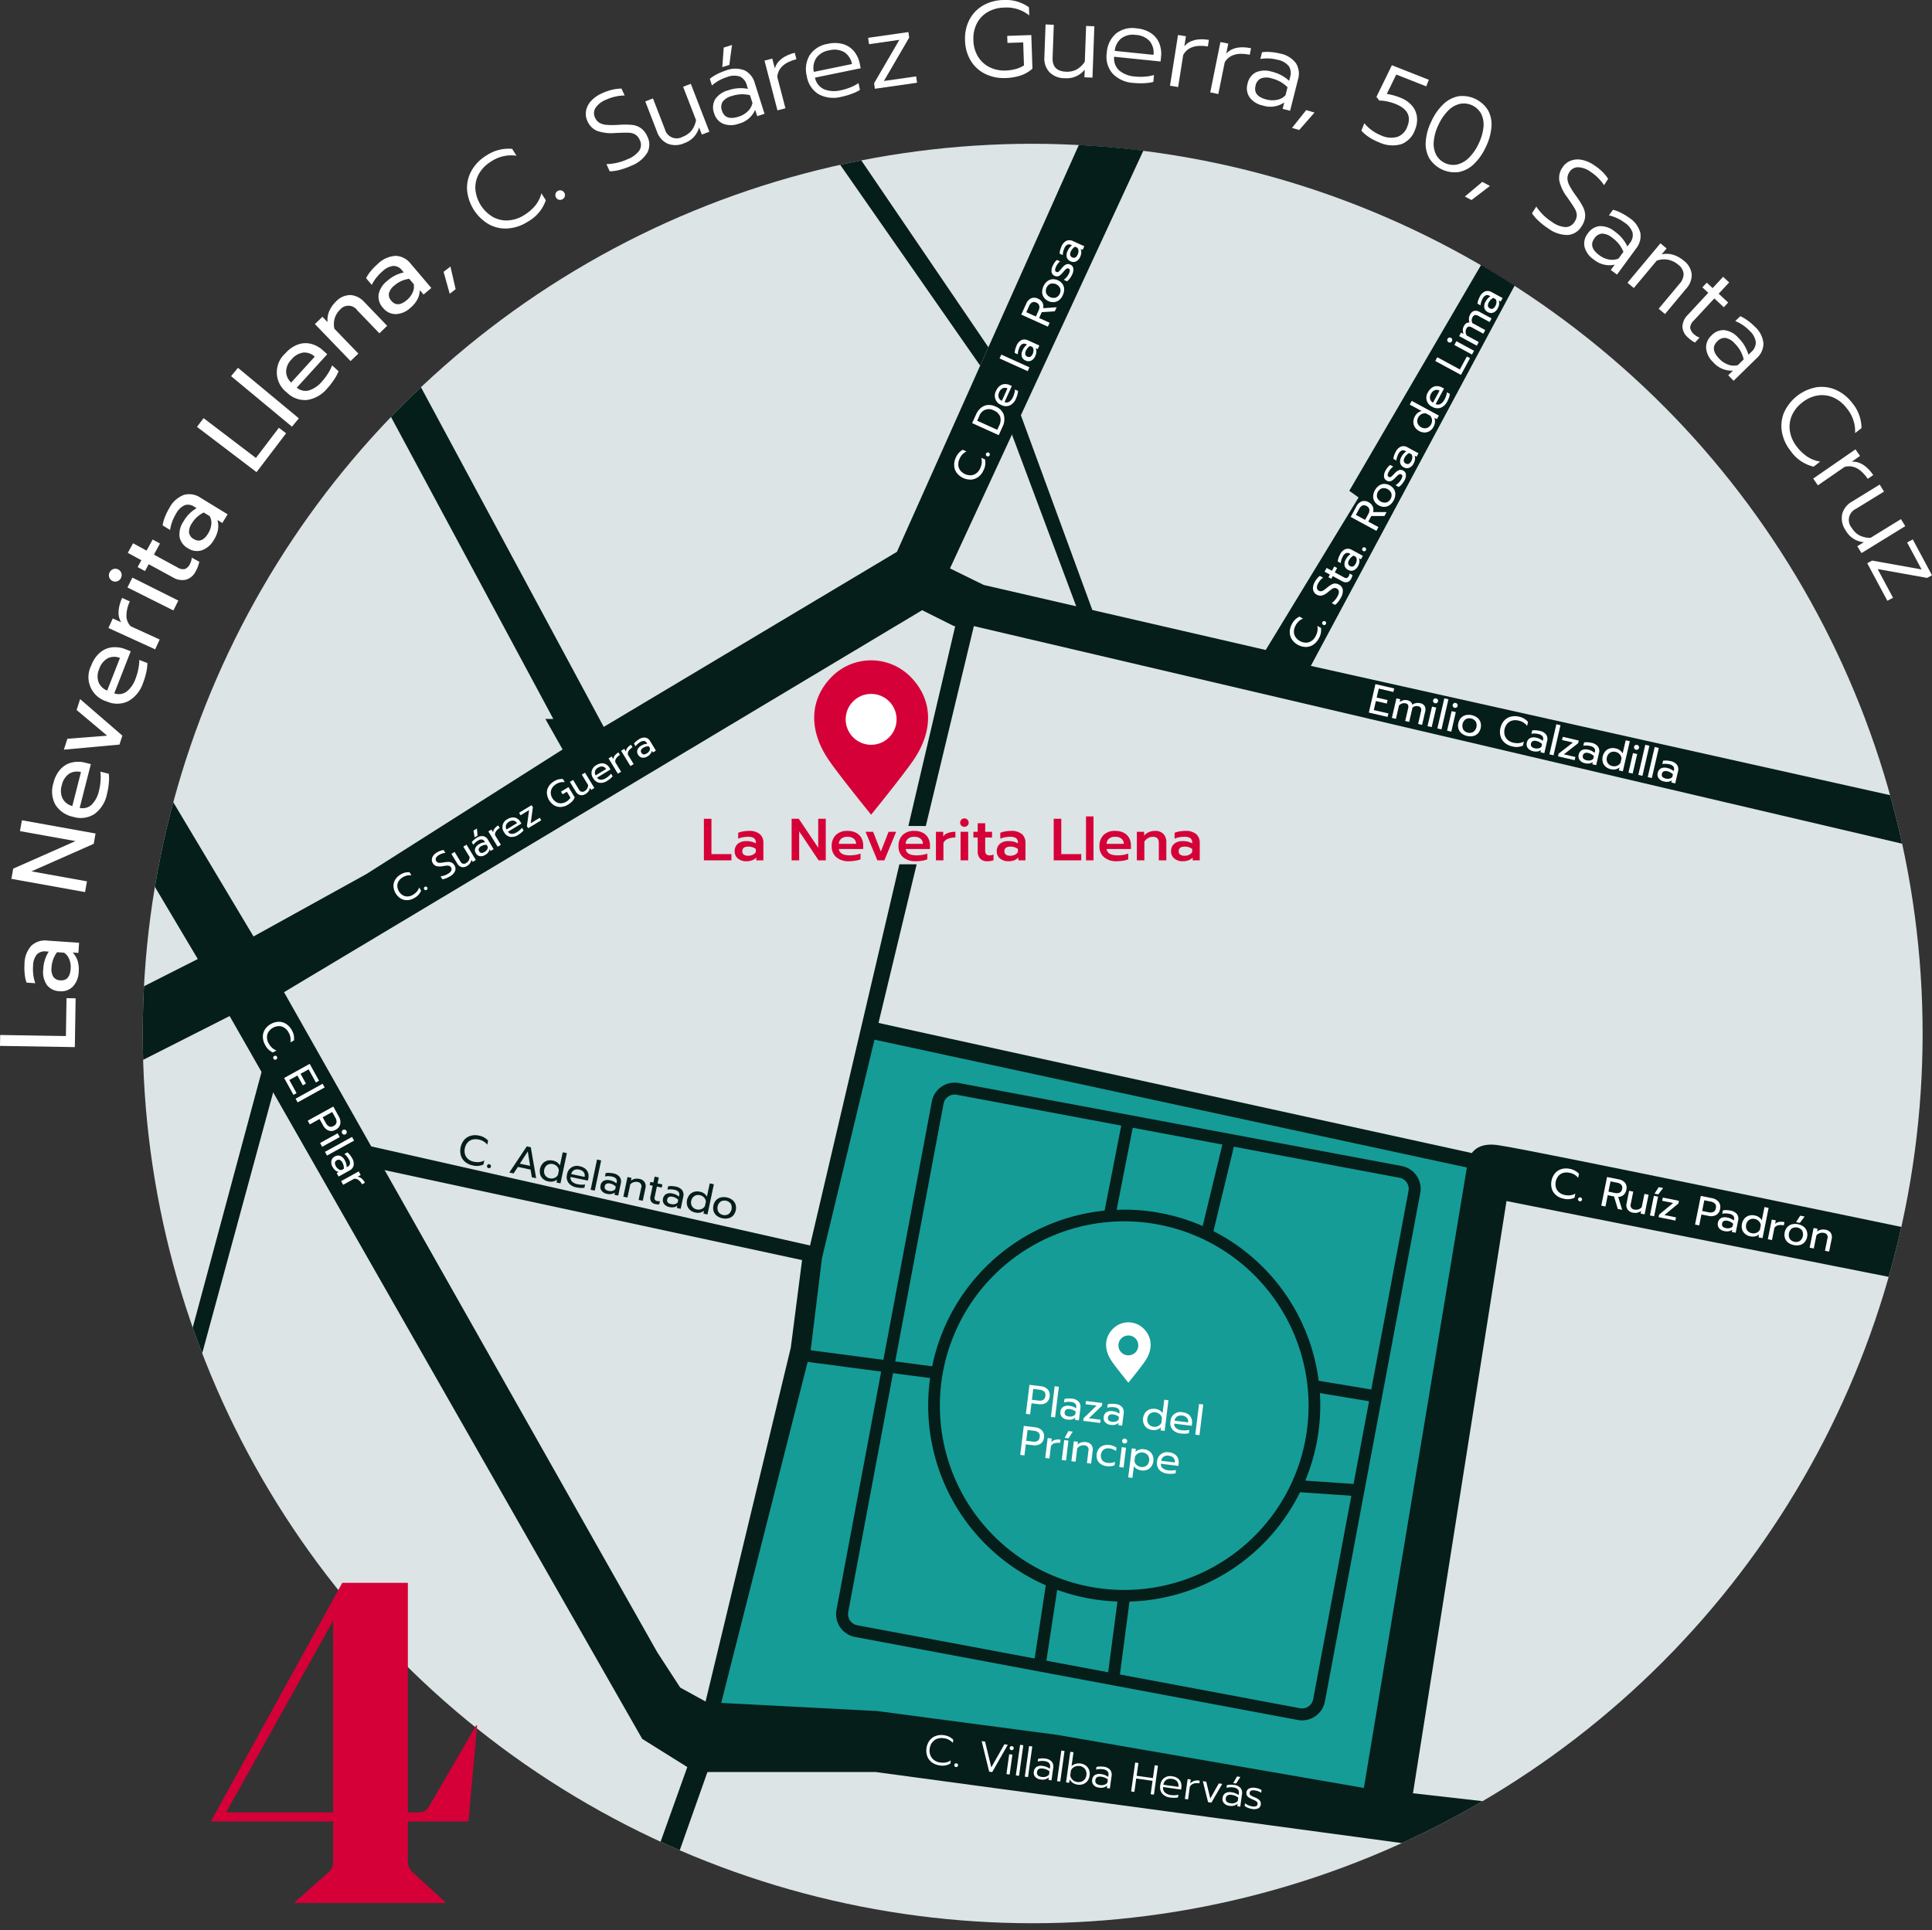 <svg xmlns="http://www.w3.org/2000/svg" xmlns:xlink="http://www.w3.org/1999/xlink" viewBox="0 0 324.785 324.578"><rect x="0" y="0" width="324.785" height="324.578" fill="#333333" stroke="none"/><defs><style>.cls-1{fill:none;}.cls-2{fill:#fff;}.cls-3{clip-path:url(#clip-path);}.cls-4{fill:#dce4e5;}.cls-5{fill:#159c97;}.cls-6{fill:#051e19;}.cls-7{fill:#d50037;}</style><clipPath id="clip-path"><circle class="cls-1" cx="173.601" cy="173.781" r="149.607"></circle></clipPath></defs><g id="Capa_2" data-name="Capa 2"><g id="Capa_1-2" data-name="Capa 1"><path class="cls-2" d="M0,175.865.03,174.03l11.05.179.103-6.371,1.53.025L12.58,176.07Z"></path><path class="cls-2" d="M12.258,165.877a2.696,2.696,0,0,1-2.228.794,2.776,2.776,0,0,1-2.156-1.06,3.844,3.844,0,0,1-.604-2.63,5.947,5.947,0,0,1,.926-2.968l-.449-.031a1.828,1.828,0,0,0-1.56.515,3.128,3.128,0,0,0-.628,1.915,7.674,7.674,0,0,0,.047,1.546,6.297,6.297,0,0,0,.33,1.367l-1.472-.101a5.742,5.742,0,0,1-.308-1.428,9.666,9.666,0,0,1-.038-1.681,4.592,4.592,0,0,1,1.161-3.105,3.368,3.368,0,0,1,2.684-.853l5.333.366-.117,1.706-.97-.067a3.644,3.644,0,0,1,.834,1.383,4.9,4.9,0,0,1,.186,1.88A3.754,3.754,0,0,1,12.258,165.877Zm-.614-4.58a2.315,2.315,0,0,0-.88-1.107l-1.167-.08a4.705,4.705,0,0,0-.933,2.552,2.49,2.49,0,0,0,.297,1.581,1.476,1.476,0,0,0,1.195.597q1.58.108,1.722-1.956A3.529,3.529,0,0,0,11.644,161.297Z"></path><path class="cls-2" d="M1.913,147.776l.309-1.719,10.47-4.628L3.356,139.75l.328-1.825,12.383,2.227-.312,1.736L5.285,146.516l9.336,1.679-.325,1.807Z"></path><path class="cls-2" d="M15.896,136.863a4.259,4.259,0,0,1-3.606.483,4.607,4.607,0,0,1-2.962-2.008,4.627,4.627,0,0,1-.348-3.664,5.256,5.256,0,0,1,1.176-2.319,3.774,3.774,0,0,1,1.906-1.14,4.781,4.781,0,0,1,2.338.048l.872.222-1.876,7.361a2.229,2.229,0,0,0,2.026-.552,4.733,4.733,0,0,0,1.218-2.337,9.399,9.399,0,0,0,.265-1.66,8.028,8.028,0,0,0-.024-1.547l1.413.36a7.218,7.218,0,0,1-.001,1.569,11.601,11.601,0,0,1-.311,1.843A5.484,5.484,0,0,1,15.896,136.863Zm-2.284-7.037a2.505,2.505,0,0,0-2.038.308,3.175,3.175,0,0,0-1.19,1.935A3.004,3.004,0,0,0,10.54,134.3a2.543,2.543,0,0,0,1.618,1.229Z"></path><path class="cls-2" d="M10.737,126.052l.589-1.833,6.688-.516-5.135-4.317.589-1.833,7.102,6.14L20.086,125.2Z"></path><path class="cls-2" d="M21.565,117.902a4.26,4.26,0,0,1-3.638.037,4.26,4.26,0,0,1-2.587-6.037,5.256,5.256,0,0,1,1.452-2.158,3.78,3.78,0,0,1,2.032-.896,4.776,4.776,0,0,1,2.314.335l.838.328L19.21,116.585a2.228,2.228,0,0,0,2.079-.298,4.736,4.736,0,0,0,1.496-2.17,9.417,9.417,0,0,0,.467-1.615,8.064,8.064,0,0,0,.167-1.539l1.358.531a7.218,7.218,0,0,1-.193,1.557,11.652,11.652,0,0,1-.536,1.791A5.483,5.483,0,0,1,21.565,117.902Zm-1.402-7.265a2.505,2.505,0,0,0-2.06.055,3.172,3.172,0,0,0-1.419,1.774,3.003,3.003,0,0,0-.12,2.233,2.547,2.547,0,0,0,1.455,1.419Z"></path><path class="cls-2" d="M18.229,105.598l.732-1.605,1.408.643a3.157,3.157,0,0,1-.433-1.87,6.301,6.301,0,0,1,.602-2.228l1.293.59a5.715,5.715,0,0,0-.578,2.348,2.526,2.526,0,0,0,.726,1.835l4.863,2.22-.755,1.654Z"></path><path class="cls-2" d="M19.71,97.74a1.062,1.062,0,0,1-1.287-1.49,1.081,1.081,0,0,1,.624-.564,1.065,1.065,0,0,1,1.352.677,1.083,1.083,0,0,1-.077.837A1.028,1.028,0,0,1,19.71,97.74Zm1.714,1.039.83-1.658,7.726,3.867-.83,1.658Z"></path><path class="cls-2" d="M31.268,97.473a3.004,3.004,0,0,1-2.221-.399L24.999,94.871l-.628,1.154-1.233-.671L23.766,94.2l-2.277-1.239.878-1.613,2.276,1.239,1.016-1.866,1.233.671L25.877,93.258l3.937,2.143a1.787,1.787,0,0,0,1.234.292,1.623,1.623,0,0,0,.897-.895,2.53,2.53,0,0,0,.293-1.029l1.265.689a5.271,5.271,0,0,1-.603,1.598A2.645,2.645,0,0,1,31.268,97.473Z"></path><path class="cls-2" d="M33.951,92.523a2.696,2.696,0,0,1-2.344-.325,2.776,2.776,0,0,1-1.423-1.935,3.841,3.841,0,0,1,.679-2.612,5.938,5.938,0,0,1,2.191-2.205l-.384-.235A1.828,1.828,0,0,0,31.05,84.948a3.123,3.123,0,0,0-1.441,1.408,7.639,7.639,0,0,0-.672,1.393,6.319,6.319,0,0,0-.338,1.365l-1.259-.77a5.747,5.747,0,0,1,.387-1.409,9.624,9.624,0,0,1,.742-1.508,4.594,4.594,0,0,1,2.463-2.218,3.37,3.37,0,0,1,2.774.483l4.561,2.788-.892,1.459-.829-.507a3.646,3.646,0,0,1,.101,1.612,4.904,4.904,0,0,1-.703,1.754A3.756,3.756,0,0,1,33.951,92.523Zm1.57-4.346a2.315,2.315,0,0,0-.27-1.388l-.999-.61a4.705,4.705,0,0,0-2.006,1.833,2.489,2.489,0,0,0-.467,1.54,1.475,1.475,0,0,0,.785,1.081q1.351.826,2.431-.94A3.524,3.524,0,0,0,35.521,88.177Z"></path><path class="cls-2" d="M33.114,71.775l1.111-1.462,8.797,6.69,3.857-5.072,1.218.926-4.969,6.534Z"></path><path class="cls-2" d="M38.844,63.248l1.161-1.399L50.242,70.342l-1.161,1.4Z"></path><path class="cls-2" d="M51.623,67.256a4.26,4.26,0,0,1-3.41-1.267,4.26,4.26,0,0,1-.258-6.563,5.256,5.256,0,0,1,2.128-1.495,3.775,3.775,0,0,1,2.218-.111,4.787,4.787,0,0,1,2.042,1.14l.665.606L49.895,65.183a2.229,2.229,0,0,0,2.048.464,4.726,4.726,0,0,0,2.172-1.491,9.383,9.383,0,0,0,1.014-1.341,8.097,8.097,0,0,0,.706-1.377l1.078.982a7.199,7.199,0,0,1-.737,1.385,11.661,11.661,0,0,1-1.141,1.48A5.481,5.481,0,0,1,51.623,67.256Zm1.289-7.285a2.506,2.506,0,0,0-1.944-.686,3.171,3.171,0,0,0-1.959,1.15,3.004,3.004,0,0,0-.911,2.043A2.546,2.546,0,0,0,48.95,64.323Z"></path><path class="cls-2" d="M52.938,54.49l1.271-1.224.861.895a3.69,3.69,0,0,1,.29-1.866,4.822,4.822,0,0,1,1.086-1.558,3.335,3.335,0,0,1,2.491-1.124,3.497,3.497,0,0,1,2.32,1.19L65.09,54.785,63.78,56.046l-3.708-3.851a1.823,1.823,0,0,0-2.913-.119,3.329,3.329,0,0,0-.879,1.409,3.592,3.592,0,0,0-.072,1.781L60.24,59.454l-1.31,1.261Z"></path><path class="cls-2" d="M66.52,52.815a2.696,2.696,0,0,1-2.125-1.041,2.777,2.777,0,0,1-.747-2.283A3.84,3.84,0,0,1,65.11,47.222a5.936,5.936,0,0,1,2.77-1.41L67.59,45.47a1.827,1.827,0,0,0-1.458-.757,3.126,3.126,0,0,0-1.809.887,7.683,7.683,0,0,0-1.074,1.113,6.3,6.3,0,0,0-.748,1.19l-.956-1.125a5.729,5.729,0,0,1,.808-1.218,9.635,9.635,0,0,1,1.176-1.201,4.593,4.593,0,0,1,3.033-1.337,3.367,3.367,0,0,1,2.484,1.326l3.462,4.074-1.303,1.107-.629-.741a3.657,3.657,0,0,1-.408,1.563,4.901,4.901,0,0,1-1.216,1.446A3.752,3.752,0,0,1,66.52,52.815Zm2.85-3.638a2.317,2.317,0,0,0,.178-1.403l-.758-.892a4.713,4.713,0,0,0-2.478,1.114,2.487,2.487,0,0,0-.924,1.317,1.474,1.474,0,0,0,.407,1.272q1.025,1.207,2.603-.133A3.529,3.529,0,0,0,69.37,49.177Z"></path><path class="cls-2" d="M74.57,45.709l1.153-.892.876,3.807-.996.771Z"></path><path class="cls-2" d="M85.412,38.411A5.844,5.844,0,0,1,82.2,37.727,7.448,7.448,0,0,1,78.515,31.9a5.903,5.903,0,0,1,.754-3.203,7.017,7.017,0,0,1,2.445-2.515,6.699,6.699,0,0,1,4.383-1.153l.731,1.156a6.057,6.057,0,0,0-4.339,1.019,5.687,5.687,0,0,0-1.966,2.01,4.701,4.701,0,0,0-.611,2.57,6.036,6.036,0,0,0,2.999,4.727,4.755,4.755,0,0,0,2.591.544,5.652,5.652,0,0,0,2.643-.905,7.487,7.487,0,0,0,1.846-1.593,5.488,5.488,0,0,0,1.023-2.053l.741,1.171a6.525,6.525,0,0,1-3.028,3.597A7.072,7.072,0,0,1,85.412,38.411Z"></path><path class="cls-2" d="M93.949,33.587a.766.766,0,0,1-.475-.383.797.797,0,0,1-.087-.612.755.755,0,0,1,.378-.482.799.799,0,0,1,1.103.307.753.753,0,0,1,.075.609.798.798,0,0,1-.391.479A.767.767,0,0,1,93.949,33.587Z"></path><path class="cls-2" d="M104.207,28.554a6.644,6.644,0,0,1-1.708.251l-.557-1.21a8.997,8.997,0,0,0,3.611-.85,4.295,4.295,0,0,0,1.948-1.472,1.769,1.769,0,0,0,.041-1.742,1.949,1.949,0,0,0-.775-.931,2.451,2.451,0,0,0-1.13-.282q-.664-.021-2.237.048a7.259,7.259,0,0,1-3.005-.351,3.045,3.045,0,0,1-1.634-1.635,2.894,2.894,0,0,1-.241-1.751,3.313,3.313,0,0,1,.838-1.644,5.39,5.39,0,0,1,1.793-1.271,9.588,9.588,0,0,1,1.691-.61,7.27,7.27,0,0,1,1.638-.208l.534,1.161a7.78,7.78,0,0,0-3.156.72,3.765,3.765,0,0,0-1.76,1.384,1.685,1.685,0,0,0-.061,1.633,1.874,1.874,0,0,0,.73.853,2.858,2.858,0,0,0,1.221.35,13.822,13.822,0,0,0,1.989-.004A13.991,13.991,0,0,1,106.219,21a3.243,3.243,0,0,1,1.505.536,3.337,3.337,0,0,1,1.094,1.409,2.94,2.94,0,0,1,.004,2.722A5.423,5.423,0,0,1,106.146,27.86,11.637,11.637,0,0,1,104.207,28.554Z"></path><path class="cls-2" d="M112.221,24.153a3.401,3.401,0,0,1-1.769-1.998l-1.976-5.102,1.292-.501,2.003,5.17a2.046,2.046,0,0,0,3.019,1.263,3.408,3.408,0,0,0,1.463-1.03,4.022,4.022,0,0,0,.756-1.76l-2.172-5.606,1.292-.5,3.122,8.056-1.259.488-.468-1.208a3.855,3.855,0,0,1-2.489,2.644A3.573,3.573,0,0,1,112.221,24.153Z"></path><path class="cls-2" d="M121.568,20.809a2.69,2.69,0,0,1-1.518-1.775,2.74,2.74,0,0,1,.179-2.351,3.794,3.794,0,0,1,2.205-1.503,6.373,6.373,0,0,1,3.305-.238l-.196-.618a2.157,2.157,0,0,0-1.161-1.454,3.215,3.215,0,0,0-2.179.097,6.884,6.884,0,0,0-2.519,1.405l-.354-1.115a6.156,6.156,0,0,1,1.189-.774,9.255,9.255,0,0,1,1.466-.617,4.326,4.326,0,0,1,3.18-.038,3.344,3.344,0,0,1,1.72,2.145l1.64,5.164-1.235.392-.338-1.063a4.095,4.095,0,0,1-2.788,2.34A3.668,3.668,0,0,1,121.568,20.809Zm4.134-2.087a2.665,2.665,0,0,0,.794-1.395l-.419-1.321a5.731,5.731,0,0,0-1.512-.152,5.93,5.93,0,0,0-1.541.291,2.752,2.752,0,0,0-1.551.975,1.714,1.714,0,0,0-.101,1.496q.545,1.715,2.775,1.007A3.905,3.905,0,0,0,125.703,18.721Zm-4.038-10.72,1.39-.441-.446,3.353-1.184.376Z"></path><path class="cls-2" d="M128.518,10.194l1.307-.34.427,1.637q.583-1.9,3.353-2.622l.281,1.08q-3.031.79-3.223,2.98l1.375,5.277-1.341.35Z"></path><path class="cls-2" d="M137.606,15.837a4.327,4.327,0,0,1-1.975-3.03,4.669,4.669,0,0,1,.485-3.537,4.461,4.461,0,0,1,3.064-1.899,5.101,5.101,0,0,1,2.564.051,3.759,3.759,0,0,1,1.831,1.213,4.754,4.754,0,0,1,.965,2.099l.152.74-7.687,1.583a2.734,2.734,0,0,0,1.513,1.949,4.614,4.614,0,0,0,2.855.166,9.002,9.002,0,0,0,1.6-.486,7.279,7.279,0,0,0,1.352-.71l.236,1.146a6.969,6.969,0,0,1-1.364.648,11.845,11.845,0,0,1-1.743.506A5.265,5.265,0,0,1,137.606,15.837Zm5.618-5.071a3.071,3.071,0,0,0-1.292-1.994,3.34,3.34,0,0,0-2.543-.303,3.219,3.219,0,0,0-2.176,1.302,3.099,3.099,0,0,0-.405,2.316Z"></path><path class="cls-2" d="M146.942,13.999,151.19,6.7l-5.096.729L145.94,6.359l6.771-.968.132.927-4.248,7.298,5.417-.774.153,1.069-7.092,1.014Z"></path><path class="cls-2" d="M165.623,12.427a5.837,5.837,0,0,1-2.426-2.213,6.838,6.838,0,0,1-.963-3.417,6.846,6.846,0,0,1,.728-3.474A5.907,5.907,0,0,1,165.231.94a7.015,7.015,0,0,1,3.381-.935,6.699,6.699,0,0,1,4.364,1.22l.047,1.367a6.057,6.057,0,0,0-4.26-1.313,5.682,5.682,0,0,0-2.712.741,4.695,4.695,0,0,0-1.826,1.908,5.54,5.54,0,0,0-.588,2.82,5.537,5.537,0,0,0,.779,2.774,4.715,4.715,0,0,0,1.942,1.78,5.598,5.598,0,0,0,2.73.556,7.021,7.021,0,0,0,1.702-.265,4.677,4.677,0,0,0,1.349-.595L172.007,7.13l-2.644.09-.04-1.188,4.047-.138.192,5.649a5.659,5.659,0,0,1-1.969,1.147,8.765,8.765,0,0,1-2.534.429A7.074,7.074,0,0,1,165.623,12.427Z"></path><path class="cls-2" d="M176.402,12.116a3.4,3.4,0,0,1-.835-2.534l.201-5.468,1.385.051-.203,5.54q-.084,2.267,2.273,2.353a3.411,3.411,0,0,0,1.752-.368,4.01,4.01,0,0,0,1.39-1.318l.22-6.008,1.385.051-.316,8.634-1.349-.049.047-1.295a3.854,3.854,0,0,1-3.331,1.445A3.573,3.573,0,0,1,176.402,12.116Z"></path><path class="cls-2" d="M187.033,12.371a4.324,4.324,0,0,1-.974-3.483A4.668,4.668,0,0,1,187.584,5.66a4.462,4.462,0,0,1,3.493-.891,5.112,5.112,0,0,1,2.432.818A3.759,3.759,0,0,1,194.89,7.294a4.749,4.749,0,0,1,.291,2.292l-.077.752-7.808-.798a2.732,2.732,0,0,0,.858,2.313,4.61,4.61,0,0,0,2.673,1.015,9.021,9.021,0,0,0,1.672.017,7.261,7.261,0,0,0,1.502-.272l-.119,1.164a7.001,7.001,0,0,1-1.496.209,11.803,11.803,0,0,1-1.814-.041A5.264,5.264,0,0,1,187.033,12.371Zm6.881-3.15A3.074,3.074,0,0,0,193.28,6.93a3.338,3.338,0,0,0-2.335-1.053,3.222,3.222,0,0,0-2.467.589,3.1,3.1,0,0,0-1.082,2.088Z"></path><path class="cls-2" d="M198.035,5.883l1.333.211-.264,1.671q1.295-1.508,4.122-1.062l-.174,1.103q-3.093-.489-4.146,1.44l-.852,5.387-1.369-.216Z"></path><path class="cls-2" d="M205.163,7.068l1.323.268L206.15,8.993q1.358-1.452,4.164-.884l-.222,1.094q-3.07-.62-4.203,1.262l-1.081,5.346-1.358-.275Z"></path><path class="cls-2" d="M210.081,16.381a2.689,2.689,0,0,1-.355-2.308,2.739,2.739,0,0,1,1.39-1.905,3.793,3.793,0,0,1,2.666-.117,6.378,6.378,0,0,1,2.935,1.539l.158-.628a2.156,2.156,0,0,0-.221-1.847,3.215,3.215,0,0,0-1.903-1.065,6.875,6.875,0,0,0-2.881-.133l.286-1.135a6.169,6.169,0,0,1,1.419-.032,9.217,9.217,0,0,1,1.571.248,4.322,4.322,0,0,1,2.723,1.643,3.346,3.346,0,0,1,.333,2.729l-1.326,5.253-1.256-.317.273-1.082a4.096,4.096,0,0,1-3.603.521A3.667,3.667,0,0,1,210.081,16.381Zm4.613.403a2.669,2.669,0,0,0,1.41-.767l.339-1.344a5.729,5.729,0,0,0-1.205-.926,5.951,5.951,0,0,0-1.464-.564,2.754,2.754,0,0,0-1.831.011,1.716,1.716,0,0,0-.874,1.218q-.44,1.745,1.829,2.318A3.903,3.903,0,0,0,214.694,16.784Z"></path><path class="cls-2" d="M219.582,18.514l1.399.414-2.577,2.936-1.208-.357Z"></path><path class="cls-2" d="M230.112,23.043a6.121,6.121,0,0,1-1.251-1.073l.495-1.256a6.15,6.15,0,0,0,1.27,1.197,7.135,7.135,0,0,0,1.556.864,3.932,3.932,0,0,0,2.74.238,2.798,2.798,0,0,0,1.667-1.752q1.022-2.596-2.042-3.803a8.319,8.319,0,0,0-1.361-.4,6.337,6.337,0,0,0-1.306-.147l-.492-.619,2.599-5.322,6.213,2.447-.435,1.105-5.041-1.985L233.13,15.798a10.06,10.06,0,0,1,2.253.616,4.875,4.875,0,0,1,1.956,1.322,3.56,3.56,0,0,1,.857,1.875,4.287,4.287,0,0,1-.301,2.164,3.996,3.996,0,0,1-2.284,2.457,5.35,5.35,0,0,1-3.839-.322A8.748,8.748,0,0,1,230.112,23.043Z"></path><path class="cls-2" d="M240.274,26.606a4.967,4.967,0,0,1-.598-2.793,9.203,9.203,0,0,1,.952-3.414,9.316,9.316,0,0,1,2.033-2.9,4.974,4.974,0,0,1,2.537-1.317,5.074,5.074,0,0,1,4.944,2.345,4.973,4.973,0,0,1,.585,2.798,9.322,9.322,0,0,1-.96,3.41,9.206,9.206,0,0,1-2.042,2.897,4.97,4.97,0,0,1-2.542,1.305,5.059,5.059,0,0,1-4.911-2.33Zm4.688,1.058a4.191,4.191,0,0,0,1.974-1.136,8.004,8.004,0,0,0,1.629-2.365,8.223,8.223,0,0,0,.813-2.742,4.114,4.114,0,0,0-.36-2.243,3.33,3.33,0,0,0-3.611-1.712,4.104,4.104,0,0,0-1.965,1.14,8.224,8.224,0,0,0-1.61,2.364,8.003,8.003,0,0,0-.8,2.758,4.191,4.191,0,0,0,.369,2.247,3.284,3.284,0,0,0,3.562,1.689Z"></path><path class="cls-2" d="M249.185,30.585l1.289.682-3.106,2.369-1.114-.589Z"></path><path class="cls-2" d="M258.671,37.164a6.63,6.63,0,0,1-1.128-1.306l.722-1.119a8.993,8.993,0,0,0,2.655,2.592,4.295,4.295,0,0,0,2.287.855,1.768,1.768,0,0,0,1.492-.901,1.943,1.943,0,0,0,.37-1.154,2.446,2.446,0,0,0-.368-1.105q-.338-.572-1.241-1.861a7.264,7.264,0,0,1-1.316-2.724,3.044,3.044,0,0,1,.503-2.257,2.892,2.892,0,0,1,1.349-1.143,3.312,3.312,0,0,1,1.837-.175,5.389,5.389,0,0,1,2.034.831,9.581,9.581,0,0,1,1.422,1.1,7.257,7.257,0,0,1,1.055,1.27l-.693,1.074a7.785,7.785,0,0,0-2.301-2.277,3.764,3.764,0,0,0-2.113-.743,1.685,1.685,0,0,0-1.411.825,1.871,1.871,0,0,0-.329,1.073,2.86,2.86,0,0,0,.36,1.218,13.872,13.872,0,0,0,1.071,1.677,13.966,13.966,0,0,1,1.197,1.897,3.237,3.237,0,0,1,.355,1.557,3.337,3.337,0,0,1-.602,1.679,2.941,2.941,0,0,1-2.295,1.465,5.424,5.424,0,0,1-3.286-1.082A11.637,11.637,0,0,1,258.671,37.164Z"></path><path class="cls-2" d="M266.379,41.534a2.692,2.692,0,0,1,.539-2.272,2.738,2.738,0,0,1,2.005-1.242,3.79,3.79,0,0,1,2.513.894,6.378,6.378,0,0,1,2.141,2.53l.383-.522a2.159,2.159,0,0,0,.49-1.795,3.215,3.215,0,0,0-1.363-1.703,6.879,6.879,0,0,0-2.619-1.207l.691-.943a6.124,6.124,0,0,1,1.327.504,9.226,9.226,0,0,1,1.362.821,4.323,4.323,0,0,1,1.905,2.546,3.344,3.344,0,0,1-.718,2.654l-3.204,4.369-1.046-.767.66-.9a4.095,4.095,0,0,1-3.534-.873A3.664,3.664,0,0,1,266.379,41.534Zm4.123,2.108a2.666,2.666,0,0,0,1.595-.181l.819-1.118a5.724,5.724,0,0,0-.768-1.312,5.947,5.947,0,0,0-1.144-1.073,2.756,2.756,0,0,0-1.701-.678,1.715,1.715,0,0,0-1.268.8q-1.064,1.452.823,2.835A3.904,3.904,0,0,0,270.502,43.643Z"></path><path class="cls-2" d="M279.134,40.912l1.036.865-.83.995a3.757,3.757,0,0,1,1.943.075,4.989,4.989,0,0,1,1.728.95,3.316,3.316,0,0,1,1.378,2.323,3.399,3.399,0,0,1-.903,2.388l-3.588,4.297-1.064-.888,3.507-4.2a2.493,2.493,0,0,0,.688-1.666,2.214,2.214,0,0,0-.94-1.57,3.608,3.608,0,0,0-3.585-.649L274.66,48.432l-1.064-.888Z"></path><path class="cls-2" d="M282.832,54.909a2.889,2.889,0,0,1,.901-1.963l3.44-3.708-.99-.918.734-.792.99.918,1.763-1.9,1.016.943-1.763,1.9L290.521,50.87l-.735.792L288.19,50.18l-3.464,3.734a1.79,1.79,0,0,0-.599,1.175,1.82,1.82,0,0,0,.712,1.164,2.602,2.602,0,0,0,.873.515l-.771.831a5.167,5.167,0,0,1-1.204-.872A2.475,2.475,0,0,1,282.832,54.909Z"></path><path class="cls-2" d="M286.812,58.563a2.69,2.69,0,0,1,.903-2.154,2.738,2.738,0,0,1,2.18-.898,3.792,3.792,0,0,1,2.333,1.293,6.378,6.378,0,0,1,1.699,2.845l.463-.453a2.156,2.156,0,0,0,.776-1.69,3.213,3.213,0,0,0-1.067-1.902,6.88,6.88,0,0,0-2.387-1.618l.837-.818a6.153,6.153,0,0,1,1.227.714,9.261,9.261,0,0,1,1.21,1.032,4.321,4.321,0,0,1,1.463,2.823,3.343,3.343,0,0,1-1.142,2.501l-3.874,3.788-.906-.927.798-.78a4.095,4.095,0,0,1-3.344-1.438A3.667,3.667,0,0,1,286.812,58.563Zm3.724,2.753a2.671,2.671,0,0,0,1.603.082l.991-.969a5.708,5.708,0,0,0-.544-1.419,5.917,5.917,0,0,0-.953-1.246,2.756,2.756,0,0,0-1.568-.947,1.714,1.714,0,0,0-1.381.583q-1.288,1.258.349,2.932A3.901,3.901,0,0,0,290.536,61.317Z"></path><path class="cls-2" d="M299.552,72.623a5.84,5.84,0,0,1,.364-3.264,7.446,7.446,0,0,1,5.435-4.242,5.902,5.902,0,0,1,3.262.435,7.003,7.003,0,0,1,2.744,2.185,6.697,6.697,0,0,1,1.58,4.247l-1.079.842a6.056,6.056,0,0,0-1.442-4.218,5.684,5.684,0,0,0-2.194-1.758,4.701,4.701,0,0,0-2.618-.355,5.544,5.544,0,0,0-2.627,1.183,5.485,5.485,0,0,0-1.78,2.268,4.755,4.755,0,0,0-.286,2.632,5.648,5.648,0,0,0,1.161,2.541,7.488,7.488,0,0,0,1.768,1.68,5.491,5.491,0,0,0,2.144.816l-1.093.853a6.524,6.524,0,0,1-3.878-2.658A7.072,7.072,0,0,1,299.552,72.623Z"></path><path class="cls-2" d="M311.921,75.556l.768,1.11-1.392.962q1.985-.104,3.613,2.251l-.918.635q-1.781-2.576-3.903-2.006l-4.486,3.102-.788-1.14Z"></path><path class="cls-2" d="M309.685,86.446a3.398,3.398,0,0,1,1.645-2.1l4.661-2.867.726,1.181-4.722,2.905a2.045,2.045,0,0,0-.696,3.197,3.406,3.406,0,0,0,1.278,1.253,4.014,4.014,0,0,0,1.868.425l5.121-3.15.726,1.181-7.359,4.527-.708-1.15,1.104-.679a3.853,3.853,0,0,1-3.05-1.97A3.569,3.569,0,0,1,309.685,86.446Z"></path><path class="cls-2" d="M314.722,94.261l8.312,1.489-2.431-4.538.952-.51,3.23,6.03-.825.442-8.312-1.49,2.584,4.824-.952.51-3.383-6.315Z"></path><g class="cls-3"><circle class="cls-4" cx="173.341" cy="174.376" r="150.202"></circle><polygon class="cls-5" points="146.765 171.811 119.78 288.152 231.308 303.094 249.13 195.265 146.765 171.811"></polygon><path class="cls-6" d="M23.999,165.939l9.25-4.683L25.07,147.49l2.158-13.443h1.396l13.992,23.417,18.956-10.482,33.007-20.964L91.68,120.889H93.018L65.452,69.586l5.15-4.779,30.891,57.42,49.287-29.438L181.448,24.174l10.96.723L159.7,95.577l5.687,2.788,47.391,10.928,15.611-25.647L226.828,82.53l22.753-39.006,5.432,3.77-34.653,64.674L320.272,134.27l1.338,8.029L163.714,105.278h-3.345l-5.352-2.676L47.746,166.831l62.742,110.988,3.866,5.947,4.46,2.453,28.62,1.487,30.33,4.014,51.517,8.921,17.395-104.818s.223-4.126,5.352-3.234c5.594.784,68.132,13.827,68.132,13.827l-.558,8.698-66.347-13.158-15.723,99.577L250.025,302.95l-.449,8.841-102.365-13.827h-30.33l-8.921-5.575L38.602,170.845,21.876,179.32v-12.935Z"></path><polygon class="cls-6" points="141.078 27.475 164.773 61.48 166.155 58.389 143.977 25.773 141.078 27.475"></polygon><polygon class="cls-6" points="169.736 72.049 181.333 103.048 184.009 103.606 170.962 68.034 169.736 72.049"></polygon><polygon class="cls-6" points="43.969 180.251 31.911 225.038 33.584 229.052 46.408 181.884 43.969 180.251"></polygon><path class="cls-6" d="M155.637,138.894l8.078-33.616-2.454-2.899-8.555,36.503C152.775,138.878,155.637,138.894,155.637,138.894Z"></path><path class="cls-6" d="M153.113,145.333h-1.919L136.172,209.427l-73.764-16.66-1.95-.178,1.95,3.68,72.426,15.611-1.896,14.719-14.496,60.215,2.342,1.338,15.5-61.162,1.895-15.444,15.917-66.212Z"></path><polygon class="cls-6" points="146.765 171.811 247.42 193.884 247.42 196.492 146.17 174.636 146.765 171.811"></polygon><path class="cls-6" d="M218.894,289.277a3.907,3.907,0,0,1-.721-.067l-74.437-13.957a3.908,3.908,0,0,1-3.117-4.555l16.027-85.473a3.902,3.902,0,0,1,4.556-3.117l74.437,13.957a3.903,3.903,0,0,1,3.117,4.556L222.73,286.092A3.91,3.91,0,0,1,218.894,289.277Zm-.351-2.04a1.9,1.9,0,0,0,2.213-1.514l16.026-85.473a1.895,1.895,0,0,0-1.514-2.213l-74.436-13.957a1.896,1.896,0,0,0-2.213,1.514l-16.027,85.473a1.899,1.899,0,0,0,1.514,2.213Z"></path><path class="cls-6" d="M188.99,269.312a32.956,32.956,0,1,1,32.957-32.956A32.993,32.993,0,0,1,188.99,269.312Zm0-63.949a30.992,30.992,0,1,0,30.993,30.993A31.028,31.028,0,0,0,188.99,205.363Z"></path><rect class="cls-6" x="179.971" y="195.49" width="16.309" height="1.964" transform="matrix(0.192, -0.981, 0.981, 0.192, -40.798, 343.396)"></rect><rect class="cls-6" x="196.607" y="198.614" width="16.335" height="1.964" transform="translate(-37.379 351.691) rotate(-76.399)"></rect><rect class="cls-6" x="145.437" y="218.253" width="2.007" height="22.291" transform="translate(-100.177 344.501) rotate(-82.467)"></rect><rect class="cls-6" x="168.719" y="272.005" width="14.244" height="2.007" transform="translate(-120.564 405.665) rotate(-81.326)"></rect><rect class="cls-6" x="180.989" y="274.347" width="14.161" height="2.007" transform="translate(-109.378 426.058) rotate(-82.536)"></rect><rect class="cls-6" x="222.165" y="245.023" width="2.007" height="10.419" transform="translate(-41.805 455.681) rotate(-86.061)"></rect><rect class="cls-6" x="225.132" y="228.795" width="2.008" height="10.485" transform="matrix(0.164, -0.987, 0.987, 0.164, -41.789, 418.773)"></rect><path class="cls-2" d="M44.19,174.353a2.272,2.272,0,0,1,.339-1.239,2.913,2.913,0,0,1,2.358-1.303,2.267,2.267,0,0,1,1.232.371,2.812,2.812,0,0,1,.929,1.028,2.735,2.735,0,0,1,.37,1.73l-.603.333a2.369,2.369,0,0,0-.315-1.688,2.123,2.123,0,0,0-.691-.77,1.668,1.668,0,0,0-.912-.278,2.182,2.182,0,0,0-1.766.98,1.683,1.683,0,0,0-.251.925,2.115,2.115,0,0,0,.281.988,2.944,2.944,0,0,0,.57.749,2.266,2.266,0,0,0,.753.455l-.609.336a2.665,2.665,0,0,1-1.31-1.282A2.813,2.813,0,0,1,44.19,174.353Z"></path><path class="cls-2" d="M45.942,177.763a.319.319,0,0,1,.16-.197.332.332,0,0,1,.255-.032.313.313,0,0,1,.2.158.336.336,0,0,1-.132.458.313.313,0,0,1-.254.028.331.331,0,0,1-.199-.163A.32.32,0,0,1,45.942,177.763Z"></path><path class="cls-2" d="M52.065,178.887l1.566,2.835-.529.292-1.22-2.207-1.359.751.911,1.648-.523.289-.911-1.648-1.365.754,1.22,2.207-.523.289-1.566-2.835Z"></path><path class="cls-2" d="M54.234,182.231l.343.621L50.033,185.363l-.343-.621Z"></path><path class="cls-2" d="M56.03,186.062l.914,1.654a1.856,1.856,0,0,1,.259,1.29,1.409,1.409,0,0,1-.764.948,1.389,1.389,0,0,1-1.208.146,1.898,1.898,0,0,1-.943-.915l-.567-1.027-1.642.907-.347-.627Zm-1.257,2.765a1.328,1.328,0,0,0,.555.584.81.81,0,0,0,.76-.091.82.82,0,0,0,.485-.597,1.31,1.31,0,0,0-.196-.783l-.53-.959-1.605.887Z"></path><path class="cls-2" d="M57.472,190.241a.415.415,0,0,1,.764-.085.422.422,0,0,1,.043.325.415.415,0,0,1-.516.285.421.421,0,0,1-.252-.21A.4.4,0,0,1,57.472,190.241Zm-.713.322.35.633-2.951,1.631-.35-.633Z"></path><path class="cls-2" d="M59.174,191.171l.343.621-4.544,2.511-.343-.621Z"></path><path class="cls-2" d="M55.707,195.202a1.052,1.052,0,0,1,.562-.732,1.083,1.083,0,0,1,.931-.109,1.498,1.498,0,0,1,.755.734,2.318,2.318,0,0,1,.325,1.169l.154-.085a.713.713,0,0,0,.403-.499,1.219,1.219,0,0,0-.2-.76,3,3,0,0,0-.343-.497,2.428,2.428,0,0,0-.398-.378l.504-.279a2.236,2.236,0,0,1,.403.403,3.712,3.712,0,0,1,.368.543,1.793,1.793,0,0,1,.277,1.263,1.314,1.314,0,0,1-.699.848l-1.826,1.009-.323-.584.332-.183a1.423,1.423,0,0,1-.566-.277,1.912,1.912,0,0,1-.459-.577A1.466,1.466,0,0,1,55.707,195.202Zm1.171,1.371a.904.904,0,0,0,.523.176l.4-.221a1.838,1.838,0,0,0-.234-1.034.972.972,0,0,0-.432-.455.575.575,0,0,0-.518.058q-.541.299-.15,1.006A1.379,1.379,0,0,0,56.878,196.573Z"></path><path class="cls-2" d="M60.299,196.97l.333.603-.529.292a1.228,1.228,0,0,1,.687.299,2.459,2.459,0,0,1,.559.707l-.485.268a2.229,2.229,0,0,0-.603-.727.986.986,0,0,0-.744-.199l-1.826,1.009-.343-.621Z"></path><path class="cls-2" d="M173.06,232.858l1.876.231a1.856,1.856,0,0,1,1.196.547,1.408,1.408,0,0,1,.319,1.175,1.388,1.388,0,0,1-.591,1.063,1.898,1.898,0,0,1-1.295.227l-1.165-.143-.229,1.862-.711-.087Zm1.502,2.641a1.328,1.328,0,0,0,.799-.107.81.81,0,0,0,.372-.669.82.82,0,0,0-.199-.743,1.31,1.31,0,0,0-.749-.301l-1.088-.134-.224,1.82Z"></path><path class="cls-2" d="M177.298,233.096l.704.086-.633,5.153-.704-.087Z"></path><path class="cls-2" d="M178.528,238.269a1.052,1.052,0,0,1-.263-.885,1.084,1.084,0,0,1,.458-.818,1.499,1.499,0,0,1,1.038-.18,2.319,2.319,0,0,1,1.137.423l.021-.174a.714.714,0,0,0-.168-.619,1.219,1.219,0,0,0-.733-.285,2.99,2.99,0,0,0-.604-.014,2.427,2.427,0,0,0-.54.1l.07-.572a2.232,2.232,0,0,1,.563-.09,3.707,3.707,0,0,1,.656.02,1.794,1.794,0,0,1,1.186.517,1.315,1.315,0,0,1,.276,1.064l-.255,2.071-.662-.081.046-.376a1.423,1.423,0,0,1-.557.296,1.915,1.915,0,0,1-.737.033A1.466,1.466,0,0,1,178.528,238.269Zm1.798-.143a.905.905,0,0,0,.45-.32l.056-.453a1.839,1.839,0,0,0-.975-.417.972.972,0,0,0-.622.083.575.575,0,0,0-.257.453q-.075.614.726.712A1.38,1.38,0,0,0,180.325,238.125Z"></path><path class="cls-2" d="M182.159,238.464l2.192-2.116-1.861-.229.067-.544,2.74.337-.057.46-2.191,2.109,1.973.243-.067.544-2.852-.35Z"></path><path class="cls-2" d="M185.8,239.163a1.052,1.052,0,0,1-.263-.885,1.083,1.083,0,0,1,.458-.818,1.499,1.499,0,0,1,1.038-.18,2.319,2.319,0,0,1,1.137.423l.021-.174a.714.714,0,0,0-.168-.619,1.219,1.219,0,0,0-.733-.285,2.996,2.996,0,0,0-.603-.014,2.432,2.432,0,0,0-.54.1l.07-.572a2.232,2.232,0,0,1,.563-.09,3.717,3.717,0,0,1,.656.02,1.794,1.794,0,0,1,1.186.517,1.315,1.315,0,0,1,.276,1.064l-.255,2.071-.662-.081.046-.377a1.422,1.422,0,0,1-.556.296,1.913,1.913,0,0,1-.737.033A1.466,1.466,0,0,1,185.8,239.163Zm1.798-.143a.905.905,0,0,0,.45-.32l.056-.453a1.839,1.839,0,0,0-.975-.417.972.972,0,0,0-.622.083.575.575,0,0,0-.257.453q-.075.614.726.712A1.382,1.382,0,0,0,187.598,239.019Z"></path><path class="cls-2" d="M192.824,240.118a1.591,1.591,0,0,1-.551-.697,2.034,2.034,0,0,1,.228-1.858,1.632,1.632,0,0,1,.705-.554,1.815,1.815,0,0,1,.931-.116,1.714,1.714,0,0,1,1.306.719l.277-2.252.704.086-.633,5.153-.683-.084.06-.488a1.793,1.793,0,0,1-.665.375,1.984,1.984,0,0,1-.802.047A1.857,1.857,0,0,1,192.824,240.118Zm1.889-.341a1.211,1.211,0,0,0,.532-.554l.092-.753a1.145,1.145,0,0,0-.374-.669,1.317,1.317,0,0,0-.735-.324,1.256,1.256,0,0,0-.636.077,1.115,1.115,0,0,0-.485.379,1.372,1.372,0,0,0-.156,1.269,1.086,1.086,0,0,0,.38.482,1.277,1.277,0,0,0,.599.226A1.297,1.297,0,0,0,194.713,239.777Z"></path><path class="cls-2" d="M197.128,240.4a1.663,1.663,0,0,1-.366-1.372,1.662,1.662,0,0,1,2.032-1.562,2.05,2.05,0,0,1,.956.34,1.475,1.475,0,0,1,.536.681,1.868,1.868,0,0,1,.097.907l-.043.349-2.942-.362a.869.869,0,0,0,.314.757,1.847,1.847,0,0,0,.965.356,3.631,3.631,0,0,0,.656.02,3.16,3.16,0,0,0,.598-.086l-.069.565a2.814,2.814,0,0,1-.608.077,4.563,4.563,0,0,1-.729-.029A2.141,2.141,0,0,1,197.128,240.4Zm2.611-1.233a.978.978,0,0,0-.22-.774,1.239,1.239,0,0,0-.808-.364,1.171,1.171,0,0,0-.856.171.994.994,0,0,0-.396.688Z"></path><path class="cls-2" d="M201.569,236.079l.704.086-.633,5.153-.704-.087Z"></path><path class="cls-2" d="M172.106,239.761l1.876.231a1.857,1.857,0,0,1,1.196.547,1.409,1.409,0,0,1,.319,1.175,1.388,1.388,0,0,1-.591,1.063,1.898,1.898,0,0,1-1.295.227l-1.164-.143-.229,1.862-.711-.087Zm1.502,2.641a1.328,1.328,0,0,0,.799-.107.81.81,0,0,0,.372-.669.82.82,0,0,0-.199-.743,1.31,1.31,0,0,0-.749-.301l-1.088-.134-.224,1.82Z"></path><path class="cls-2" d="M176.123,241.805l.683.084-.074.6a1.229,1.229,0,0,1,.645-.381,2.461,2.461,0,0,1,.9-.038l-.068.551a2.228,2.228,0,0,0-.942.061.985.985,0,0,0-.598.485l-.255,2.071-.704-.087Z"></path><path class="cls-2" d="M178.905,242.147l.711.087-.411,3.347-.711-.087Zm.696-1.514.746.092-.726,1.128-.641-.079Z"></path><path class="cls-2" d="M180.522,242.346l.683.084-.059.481a1.439,1.439,0,0,1,.637-.371,1.879,1.879,0,0,1,.739-.054,1.301,1.301,0,0,1,.954.478,1.365,1.365,0,0,1,.21.996l-.263,2.14-.704-.087.255-2.071a.711.711,0,0,0-.681-.912,1.3,1.3,0,0,0-.643.08,1.404,1.404,0,0,0-.557.416l-.277,2.252-.704-.086Z"></path><path class="cls-2" d="M185.081,246.197a1.569,1.569,0,0,1-.598-.693,2.017,2.017,0,0,1,.234-1.904,1.607,1.607,0,0,1,.752-.534,2.572,2.572,0,0,1,2.217.357l-.071.579a2.005,2.005,0,0,0-1.119-.456,1.357,1.357,0,0,0-.962.197,1.362,1.362,0,0,0-.227,1.816,1.341,1.341,0,0,0,.876.419,2.174,2.174,0,0,0,1.254-.185l-.07.572a1.703,1.703,0,0,1-.584.176,3.094,3.094,0,0,1-.738-.013A2.261,2.261,0,0,1,185.081,246.197Z"></path><path class="cls-2" d="M188.733,242.569a.415.415,0,0,1,.38-.668.422.422,0,0,1,.289.156.415.415,0,0,1-.072.586.42.42,0,0,1-.318.081A.4.4,0,0,1,188.733,242.569Zm-.158.767.718.088-.411,3.347-.718-.088Z"></path><path class="cls-2" d="M190.263,243.543l.683.084-.061.495a1.759,1.759,0,0,1,1.468-.428,1.844,1.844,0,0,1,.875.334,1.616,1.616,0,0,1,.551.702,2.032,2.032,0,0,1-.228,1.858,1.614,1.614,0,0,1-.701.551,1.832,1.832,0,0,1-.934.112,2.175,2.175,0,0,1-.764-.236,1.443,1.443,0,0,1-.542-.484l-.242,1.974-.704-.087Zm2.197,3.055a1.085,1.085,0,0,0,.485-.376,1.295,1.295,0,0,0,.236-.622,1.277,1.277,0,0,0-.079-.657,1.097,1.097,0,0,0-.38-.479,1.283,1.283,0,0,0-.599-.226,1.3,1.3,0,0,0-.777.131,1.232,1.232,0,0,0-.539.556l-.093.753a1.139,1.139,0,0,0,.378.669,1.321,1.321,0,0,0,.732.324A1.275,1.275,0,0,0,192.46,246.598Z"></path><path class="cls-2" d="M194.884,247.144a1.663,1.663,0,0,1-.366-1.372,1.663,1.663,0,0,1,2.032-1.562,2.051,2.051,0,0,1,.956.34,1.474,1.474,0,0,1,.536.681,1.867,1.867,0,0,1,.097.908l-.043.349-2.942-.362a.869.869,0,0,0,.314.757,1.848,1.848,0,0,0,.965.356,3.642,3.642,0,0,0,.656.02,3.152,3.152,0,0,0,.598-.085l-.069.565a2.816,2.816,0,0,1-.608.077,4.55,4.55,0,0,1-.729-.029A2.141,2.141,0,0,1,194.884,247.144Zm2.611-1.233a.978.978,0,0,0-.22-.774,1.239,1.239,0,0,0-.808-.364,1.171,1.171,0,0,0-.856.171.994.994,0,0,0-.396.687Z"></path><path class="cls-7" d="M118.329,137.675h1.27v5.94h3.36v1.05h-4.63Z"></path><path class="cls-7" d="M124.059,144.36a1.506,1.506,0,0,1-.55-1.225,1.564,1.564,0,0,1,.52-1.25,2.16,2.16,0,0,1,1.46-.45,3.163,3.163,0,0,1,1.57.37v-.13a.854.854,0,0,0-.315-.74,1.748,1.748,0,0,0-1.015-.23,4.476,4.476,0,0,0-.87.085,3.446,3.446,0,0,0-.76.235v-.99a3.342,3.342,0,0,1,.805-.23,5.555,5.555,0,0,1,.975-.09,2.721,2.721,0,0,1,1.85.535,1.887,1.887,0,0,1,.6,1.485v2.93h-1.19v-.47a2.188,2.188,0,0,1-.705.46,2.578,2.578,0,0,1-.965.16A2.137,2.137,0,0,1,124.059,144.36Zm2.48-.63a1.219,1.219,0,0,0,.52-.455v-.53a2.122,2.122,0,0,0-1.26-.39q-1.01,0-1.01.78a.664.664,0,0,0,.255.57,1.215,1.215,0,0,0,.735.19A1.719,1.719,0,0,0,126.539,143.73Z"></path><path class="cls-7" d="M133.079,137.675h1.2l3.269,4.87v-4.87h1.27v6.99h-1.2l-3.27-4.88v4.88h-1.27Z"></path><path class="cls-7" d="M140.599,144.145a2.333,2.333,0,0,1-.78-1.87,2.526,2.526,0,0,1,.69-1.87,2.664,2.664,0,0,1,1.97-.69,2.992,2.992,0,0,1,1.435.32,2.142,2.142,0,0,1,.895.875,2.62,2.62,0,0,1,.3,1.265v.58h-4.09q.13,1.07,1.86,1.07a5.725,5.725,0,0,0,.94-.08,4.236,4.236,0,0,0,.84-.22v.97a4.178,4.178,0,0,1-.875.23,6.416,6.416,0,0,1-1.065.09A3.144,3.144,0,0,1,140.599,144.145Zm3.32-2.25a1.119,1.119,0,0,0-.405-.88,1.637,1.637,0,0,0-1.055-.31,1.565,1.565,0,0,0-1.04.32,1.135,1.135,0,0,0-.4.87Z"></path><path class="cls-7" d="M145.509,139.865h1.27l1.3,3.32,1.3-3.32h1.27l-1.98,4.8h-1.18Z"></path><path class="cls-7" d="M151.829,144.145a2.333,2.333,0,0,1-.78-1.87,2.526,2.526,0,0,1,.69-1.87,2.663,2.663,0,0,1,1.97-.69,2.992,2.992,0,0,1,1.435.32,2.141,2.141,0,0,1,.895.875,2.615,2.615,0,0,1,.3,1.265v.58h-4.09q.13,1.07,1.86,1.07a5.725,5.725,0,0,0,.94-.08,4.229,4.229,0,0,0,.84-.22v.97a4.178,4.178,0,0,1-.875.23,6.415,6.415,0,0,1-1.065.09A3.145,3.145,0,0,1,151.829,144.145Zm3.32-2.25a1.119,1.119,0,0,0-.405-.88,1.638,1.638,0,0,0-1.055-.31,1.565,1.565,0,0,0-1.04.32,1.135,1.135,0,0,0-.4.87Z"></path><path class="cls-7" d="M157.339,139.865h1.22v.77a1.703,1.703,0,0,1,.825-.58,3.659,3.659,0,0,1,1.225-.19v.96a3.252,3.252,0,0,0-1.265.225,1.34,1.34,0,0,0-.745.705v2.91h-1.26Z"></path><path class="cls-7" d="M161.614,138.825a.67.67,0,0,1-.205-.5.7.7,0,0,1,.71-.71.704.704,0,0,1,.51.205.678.678,0,0,1,.21.505.662.662,0,0,1-.21.5.712.712,0,0,1-.51.2A.694.694,0,0,1,161.614,138.825Zm-.135,1.04h1.28v4.8h-1.28Z"></path><path class="cls-7" d="M164.769,144.375a1.749,1.749,0,0,1-.41-1.24v-2.31h-.72v-.96h.72v-1.44h1.26v1.44h1.149v.96h-1.149v2.15a.992.992,0,0,0,.17.655.795.795,0,0,0,.62.195,1.429,1.429,0,0,0,.61-.14v.96a2.862,2.862,0,0,1-1.05.17A1.562,1.562,0,0,1,164.769,144.375Z"></path><path class="cls-7" d="M168.119,144.36a1.506,1.506,0,0,1-.55-1.225,1.565,1.565,0,0,1,.52-1.25,2.159,2.159,0,0,1,1.46-.45,3.163,3.163,0,0,1,1.57.37v-.13a.854.854,0,0,0-.315-.74,1.748,1.748,0,0,0-1.015-.23,4.473,4.473,0,0,0-.87.085,3.446,3.446,0,0,0-.76.235v-.99a3.336,3.336,0,0,1,.805-.23,5.549,5.549,0,0,1,.975-.09,2.719,2.719,0,0,1,1.85.535,1.887,1.887,0,0,1,.6,1.485v2.93h-1.19v-.47a2.187,2.187,0,0,1-.705.46,2.578,2.578,0,0,1-.965.16A2.136,2.136,0,0,1,168.119,144.36Zm2.48-.63a1.222,1.222,0,0,0,.52-.455v-.53a2.122,2.122,0,0,0-1.26-.39q-1.009,0-1.01.78a.665.665,0,0,0,.255.57,1.217,1.217,0,0,0,.735.19A1.718,1.718,0,0,0,170.599,143.73Z"></path><path class="cls-7" d="M177.139,137.675h1.27v5.94h3.36v1.05h-4.63Z"></path><path class="cls-7" d="M182.568,137.275h1.26v7.39h-1.26Z"></path><path class="cls-7" d="M185.608,144.145a2.333,2.333,0,0,1-.78-1.87,2.526,2.526,0,0,1,.69-1.87,2.663,2.663,0,0,1,1.97-.69,2.992,2.992,0,0,1,1.435.32,2.141,2.141,0,0,1,.895.875,2.615,2.615,0,0,1,.3,1.265v.58h-4.09q.13,1.07,1.86,1.07a5.725,5.725,0,0,0,.94-.08,4.229,4.229,0,0,0,.84-.22v.97a4.178,4.178,0,0,1-.875.23,6.415,6.415,0,0,1-1.065.09A3.145,3.145,0,0,1,185.608,144.145Zm3.32-2.25a1.119,1.119,0,0,0-.405-.88,1.638,1.638,0,0,0-1.055-.31,1.565,1.565,0,0,0-1.04.32,1.135,1.135,0,0,0-.4.87Z"></path><path class="cls-7" d="M191.118,139.865h1.22v.65a2.071,2.071,0,0,1,.81-.605,2.558,2.558,0,0,1,.99-.195,1.869,1.869,0,0,1,1.45.525,1.987,1.987,0,0,1,.48,1.395v3.03h-1.26v-2.91q0-1.05-.981-1.05a1.677,1.677,0,0,0-.81.205,1.731,1.731,0,0,0-.64.615v3.14h-1.26Z"></path><path class="cls-7" d="M197.418,144.36a1.506,1.506,0,0,1-.55-1.225,1.564,1.564,0,0,1,.52-1.25,2.16,2.16,0,0,1,1.46-.45,3.163,3.163,0,0,1,1.57.37v-.13a.854.854,0,0,0-.315-.74,1.748,1.748,0,0,0-1.015-.23,4.479,4.479,0,0,0-.87.085,3.453,3.453,0,0,0-.76.235v-.99a3.342,3.342,0,0,1,.805-.23,5.555,5.555,0,0,1,.975-.09,2.719,2.719,0,0,1,1.85.535,1.886,1.886,0,0,1,.6,1.485v2.93h-1.19v-.47a2.182,2.182,0,0,1-.705.46,2.578,2.578,0,0,1-.965.16A2.137,2.137,0,0,1,197.418,144.36Zm2.48-.63a1.22,1.22,0,0,0,.52-.455v-.53a2.122,2.122,0,0,0-1.26-.39q-1.01,0-1.01.78a.665.665,0,0,0,.255.57,1.216,1.216,0,0,0,.735.19A1.722,1.722,0,0,0,199.898,143.73Z"></path><path class="cls-2" d="M220.767,108.406a2.272,2.272,0,0,1-1.226.382,2.912,2.912,0,0,1-2.369-1.284,2.267,2.267,0,0,1-.352-1.238,2.812,2.812,0,0,1,.365-1.336,2.735,2.735,0,0,1,1.258-1.244l.605.328a2.369,2.369,0,0,0-1.252,1.175,2.123,2.123,0,0,0-.277.997,1.668,1.668,0,0,0,.257.919,2.183,2.183,0,0,0,1.777.959,1.683,1.683,0,0,0,.915-.287,2.112,2.112,0,0,0,.681-.77,2.94,2.94,0,0,0,.323-.883,2.264,2.264,0,0,0-.023-.879l.611.331a2.664,2.664,0,0,1-.374,1.795A2.812,2.812,0,0,1,220.767,108.406Z"></path><path class="cls-2" d="M222.695,105.092a.319.319,0,0,1-.252-.029.331.331,0,0,1-.165-.197.314.314,0,0,1,.026-.254.336.336,0,0,1,.457-.136.313.313,0,0,1,.16.199.332.332,0,0,1-.03.255A.32.32,0,0,1,222.695,105.092Z"></path><path class="cls-2" d="M224.939,101.219a2.616,2.616,0,0,1-.496.494l-.568-.308a3.382,3.382,0,0,0,.971-1.128q.522-.963-.126-1.315a.65.65,0,0,0-.415-.089,1.017,1.017,0,0,0-.402.174q-.209.143-.629.49a2.768,2.768,0,0,1-1.022.589,1.21,1.21,0,0,1-.895-.133,1.16,1.16,0,0,1-.502-.512,1.372,1.372,0,0,1-.126-.74,2.168,2.168,0,0,1,.27-.844,3.788,3.788,0,0,1,.4-.606,2.852,2.852,0,0,1,.48-.459l.543.294a3.004,3.004,0,0,0-.83.957,1.367,1.367,0,0,0-.208.766.593.593,0,0,0,.33.482.643.643,0,0,0,.398.084,1.01,1.01,0,0,0,.411-.169q.217-.142.592-.45a5.165,5.165,0,0,1,.715-.508,1.293,1.293,0,0,1,.601-.173,1.307,1.307,0,0,1,.65.18,1.177,1.177,0,0,1,.653.873,2.186,2.186,0,0,1-.334,1.353A4.726,4.726,0,0,1,224.939,101.219Z"></path><path class="cls-2" d="M226.495,97.883a1.173,1.173,0,0,1-.867-.154l-1.581-.857-.244.451-.482-.261.244-.451-.89-.482.341-.63.89.482.395-.729.482.261-.395.729,1.538.834a.697.697,0,0,0,.481.113q.186-.047.35-.35a.989.989,0,0,0,.114-.402l.494.268a2.066,2.066,0,0,1-.234.624A1.033,1.033,0,0,1,226.495,97.883Z"></path><path class="cls-2" d="M227.547,95.904a1.052,1.052,0,0,1-.92-.079,1.083,1.083,0,0,1-.594-.726,1.498,1.498,0,0,1,.211-1.032,2.319,2.319,0,0,1,.81-.903l-.154-.084a.713.713,0,0,0-.638-.07,1.219,1.219,0,0,0-.533.578,2.99,2.99,0,0,0-.234.557,2.429,2.429,0,0,0-.104.539l-.507-.275a2.233,2.233,0,0,1,.122-.557,3.708,3.708,0,0,1,.259-.603,1.793,1.793,0,0,1,.915-.914,1.315,1.315,0,0,1,1.091.132l1.834.994-.318.587-.334-.181a1.423,1.423,0,0,1,.072.626,1.914,1.914,0,0,1-.238.698A1.466,1.466,0,0,1,227.547,95.904Zm.524-1.726a.905.905,0,0,0-.133-.536l-.402-.218a1.838,1.838,0,0,0-.745.755.971.971,0,0,0-.15.61.575.575,0,0,0,.328.405q.543.295.928-.416A1.38,1.38,0,0,0,228.071,94.179Z"></path><path class="cls-2" d="M229.42,92.684a.319.319,0,0,1-.252-.029.331.331,0,0,1-.165-.197.313.313,0,0,1,.026-.254.336.336,0,0,1,.457-.136.313.313,0,0,1,.16.199.331.331,0,0,1-.03.255A.319.319,0,0,1,229.42,92.684Z"></path><path class="cls-2" d="M227.066,86.922l.941-1.736a1.747,1.747,0,0,1,.909-.882,1.417,1.417,0,0,1,1.177.158,1.463,1.463,0,0,1,.669.69,1.429,1.429,0,0,1,.06.959l2.269,0-.355.655-2.204-.004-.512.945,1.705.924-.342.63Zm2.965-.502a1.167,1.167,0,0,0,.162-.763.79.79,0,0,0-.446-.557.799.799,0,0,0-.728-.087,1.232,1.232,0,0,0-.539.567l-.542,1.001,1.55.84Z"></path><path class="cls-2" d="M233.609,84.927a1.596,1.596,0,0,1-.865.298,1.813,1.813,0,0,1-.952-.24,1.843,1.843,0,0,1-.72-.662,1.606,1.606,0,0,1-.231-.892,2.394,2.394,0,0,1,.957-1.766,1.63,1.63,0,0,1,.876-.296,1.983,1.983,0,0,1,1.671.906,1.591,1.591,0,0,1,.221.891,2.251,2.251,0,0,1-.29.985A2.228,2.228,0,0,1,233.609,84.927Zm.29-1.972a1.393,1.393,0,0,0-1.569-.85,1.314,1.314,0,0,0-.83,1.532,1.393,1.393,0,0,0,1.569.85,1.294,1.294,0,0,0,.83-1.532Z"></path><path class="cls-2" d="M235.637,81.451a1.899,1.899,0,0,1-.501.431l-.531-.288a2.669,2.669,0,0,0,.533-.43,2.533,2.533,0,0,0,.421-.563,1.268,1.268,0,0,0,.184-.531.309.309,0,0,0-.176-.295.372.372,0,0,0-.258-.048.699.699,0,0,0-.282.159,5.591,5.591,0,0,0-.437.422,3.838,3.838,0,0,1-.526.462.912.912,0,0,1-.449.172.889.889,0,0,1-.491-.126.82.82,0,0,1-.463-.686,1.861,1.861,0,0,1,.271-1.024,3.436,3.436,0,0,1,.37-.55,1.72,1.72,0,0,1,.402-.373l.519.281a1.832,1.832,0,0,0-.406.351,2.652,2.652,0,0,0-.351.501,1.398,1.398,0,0,0-.191.544.327.327,0,0,0,.191.327.338.338,0,0,0,.25.04.676.676,0,0,0,.268-.162q.148-.132.434-.44a2.135,2.135,0,0,1,.788-.584.871.871,0,0,1,.699.095.817.817,0,0,1,.441.647,1.8,1.8,0,0,1-.277,1.056A3.432,3.432,0,0,1,235.637,81.451Z"></path><path class="cls-2" d="M236.897,78.655a1.052,1.052,0,0,1-.92-.079,1.083,1.083,0,0,1-.594-.725,1.498,1.498,0,0,1,.211-1.032,2.318,2.318,0,0,1,.81-.904l-.154-.084a.714.714,0,0,0-.638-.07,1.22,1.22,0,0,0-.533.578,2.996,2.996,0,0,0-.234.556,2.431,2.431,0,0,0-.104.539l-.507-.275a2.232,2.232,0,0,1,.122-.557A3.708,3.708,0,0,1,234.616,76a1.794,1.794,0,0,1,.915-.914,1.315,1.315,0,0,1,1.091.132l1.834.994-.318.587-.334-.181a1.423,1.423,0,0,1,.072.626,1.914,1.914,0,0,1-.238.698A1.466,1.466,0,0,1,236.897,78.655Zm.524-1.726a.904.904,0,0,0-.133-.536l-.402-.218a1.839,1.839,0,0,0-.745.755.972.972,0,0,0-.15.61.575.575,0,0,0,.328.405q.543.295.928-.416A1.38,1.38,0,0,0,237.421,76.929Z"></path><path class="cls-2" d="M240.354,72.466a1.591,1.591,0,0,1-.851.258,2.034,2.034,0,0,1-1.646-.892,1.631,1.631,0,0,1-.257-.859,1.814,1.814,0,0,1,.233-.909,1.713,1.713,0,0,1,1.147-.952l-1.995-1.081.338-.624,4.564,2.474-.328.605-.433-.234a1.792,1.792,0,0,1,.106.756,1.986,1.986,0,0,1-.25.763A1.857,1.857,0,0,1,240.354,72.466Zm.374-1.883a1.211,1.211,0,0,0-.321-.697l-.667-.361a1.145,1.145,0,0,0-.76.104,1.317,1.317,0,0,0-.57.566,1.257,1.257,0,0,0-.161.62,1.115,1.115,0,0,0,.175.591,1.372,1.372,0,0,0,1.124.609,1.085,1.085,0,0,0,.588-.177,1.277,1.277,0,0,0,.429-.475A1.296,1.296,0,0,0,240.728,70.583Z"></path><path class="cls-2" d="M242.191,68.564a1.663,1.663,0,0,1-1.411-.161,1.663,1.663,0,0,1-.711-2.463,2.05,2.05,0,0,1,.666-.765,1.474,1.474,0,0,1,.83-.249,1.868,1.868,0,0,1,.88.241l.309.168L241.342,67.94a.869.869,0,0,0,.819-.015,1.847,1.847,0,0,0,.684-.768,3.63,3.63,0,0,0,.259-.603,3.157,3.157,0,0,0,.139-.588l.5.271a2.824,2.824,0,0,1-.15.594,4.552,4.552,0,0,1-.294.668A2.141,2.141,0,0,1,242.191,68.564Zm-.193-2.881a.978.978,0,0,0-.801-.078,1.239,1.239,0,0,0-.635.619,1.171,1.171,0,0,0-.154.859.994.994,0,0,0,.495.62Z"></path><path class="cls-2" d="M241.279,60.699l.342-.63,3.792,2.055,1.185-2.186.525.285-1.526,2.816Z"></path><path class="cls-2" d="M243.831,57.583a.415.415,0,0,1-.483-.598.423.423,0,0,1,.251-.212.415.415,0,0,1,.519.281.42.42,0,0,1-.041.326A.4.4,0,0,1,243.831,57.583Zm.656.427.345-.636,2.965,1.607-.345.636Z"></path><path class="cls-2" d="M245.297,56.516l.321-.593.426.231a1.594,1.594,0,0,1-.131-.686,1.406,1.406,0,0,1,.168-.62,1.303,1.303,0,0,1,.428-.503.813.813,0,0,1,.535-.11,1.442,1.442,0,0,1-.102-.682,1.653,1.653,0,0,1,.19-.644,1.129,1.129,0,0,1,.7-.635,1.363,1.363,0,0,1,.943.199l1.97,1.068-.328.605-1.89-1.024a.876.876,0,0,0-.589-.144.682.682,0,0,0-.402.381,1.032,1.032,0,0,0-.007.987,2.945,2.945,0,0,1,.31.152l1.847,1.001-.328.605-1.89-1.024a.941.941,0,0,0-.583-.156.624.624,0,0,0-.392.363,1.181,1.181,0,0,0,.076,1.128l2.026,1.098-.331.611Z"></path><path class="cls-2" d="M251.04,52.561a1.052,1.052,0,0,1-.92-.079,1.083,1.083,0,0,1-.594-.725,1.498,1.498,0,0,1,.211-1.032,2.318,2.318,0,0,1,.81-.904l-.154-.084a.714.714,0,0,0-.638-.07,1.22,1.22,0,0,0-.533.578,2.996,2.996,0,0,0-.234.556,2.431,2.431,0,0,0-.104.539l-.507-.275a2.232,2.232,0,0,1,.122-.557,3.708,3.708,0,0,1,.259-.603,1.794,1.794,0,0,1,.915-.914,1.315,1.315,0,0,1,1.091.132l1.834.994-.318.587-.334-.181a1.423,1.423,0,0,1,.072.626,1.914,1.914,0,0,1-.238.698A1.466,1.466,0,0,1,251.04,52.561Zm.524-1.726a.904.904,0,0,0-.133-.536l-.402-.218a1.839,1.839,0,0,0-.745.755.972.972,0,0,0-.15.61.575.575,0,0,0,.328.405q.543.295.928-.416A1.38,1.38,0,0,0,251.564,50.835Z"></path><path class="cls-2" d="M164.497,80.168a2.272,2.272,0,0,1-1.196.469,2.912,2.912,0,0,1-2.454-1.111,2.267,2.267,0,0,1-.44-1.209,2.812,2.812,0,0,1,.268-1.359,2.734,2.734,0,0,1,1.166-1.331l.627.284a2.369,2.369,0,0,0-1.165,1.262,2.123,2.123,0,0,0-.205,1.014,1.668,1.668,0,0,0,.322.898,2.183,2.183,0,0,0,1.841.83,1.684,1.684,0,0,0,.892-.352,2.114,2.114,0,0,0,.624-.817,2.942,2.942,0,0,0,.259-.904,2.267,2.267,0,0,0-.086-.875l.633.287a2.664,2.664,0,0,1-.244,1.817A2.813,2.813,0,0,1,164.497,80.168Z"></path><path class="cls-2" d="M166.183,76.725a.319.319,0,0,1-.253-.01.331.331,0,0,1-.178-.185.313.313,0,0,1,.007-.255.336.336,0,0,1,.446-.168.313.313,0,0,1,.174.186.332.332,0,0,1-.012.257A.319.319,0,0,1,166.183,76.725Z"></path><path class="cls-2" d="M163.423,71.146l.652-1.44a3.015,3.015,0,0,1,.837-1.133,2.094,2.094,0,0,1,1.138-.468,2.564,2.564,0,0,1,1.306.248A2.35,2.35,0,0,1,168.75,69.76a2.873,2.873,0,0,1-.243,2.061l-.611,1.35Zm4.538.435a2.021,2.021,0,0,0,.167-1.544,1.877,1.877,0,0,0-1.071-1.024,1.688,1.688,0,0,0-2.429.936l-.359.793,3.379,1.53Z"></path><path class="cls-2" d="M169.764,68.167a1.663,1.663,0,0,1-1.419-.06,1.662,1.662,0,0,1-.885-2.406,2.049,2.049,0,0,1,.61-.811,1.475,1.475,0,0,1,.81-.308,1.867,1.867,0,0,1,.895.178l.32.145-1.223,2.701a.87.87,0,0,0,.816-.074,1.848,1.848,0,0,0,.627-.815,3.637,3.637,0,0,0,.215-.62,3.151,3.151,0,0,0,.097-.596l.518.235a2.814,2.814,0,0,1-.107.603,4.563,4.563,0,0,1-.245.687A2.141,2.141,0,0,1,169.764,68.167Zm-.398-2.86a.977.977,0,0,0-.804-.021,1.239,1.239,0,0,0-.589.663,1.172,1.172,0,0,0-.092.868.994.994,0,0,0,.538.583Z"></path><path class="cls-2" d="M168.037,60.272l.293-.646,4.729,2.141-.293.646Z"></path><path class="cls-2" d="M173.341,60.641a1.051,1.051,0,0,1-.923-.013,1.084,1.084,0,0,1-.644-.681,1.498,1.498,0,0,1,.137-1.045,2.319,2.319,0,0,1,.743-.959l-.16-.072a.714.714,0,0,0-.641-.024,1.22,1.22,0,0,0-.49.615,3.002,3.002,0,0,0-.193.572,2.434,2.434,0,0,0-.065.545l-.525-.238a2.231,2.231,0,0,1,.082-.564,3.699,3.699,0,0,1,.215-.62,1.794,1.794,0,0,1,.847-.978,1.315,1.315,0,0,1,1.098.054l1.901.861-.275.608-.345-.157a1.423,1.423,0,0,1,.117.62,1.915,1.915,0,0,1-.188.713A1.466,1.466,0,0,1,173.341,60.641Zm.399-1.759a.906.906,0,0,0-.171-.525l-.416-.188a1.84,1.84,0,0,0-.689.806.972.972,0,0,0-.106.619.575.575,0,0,0,.356.381q.563.255.896-.481A1.382,1.382,0,0,0,173.74,58.883Z"></path><path class="cls-2" d="M171.682,52.9l.814-1.798a1.747,1.747,0,0,1,.844-.944,1.417,1.417,0,0,1,1.185.074,1.464,1.464,0,0,1,.717.64,1.431,1.431,0,0,1,.128.953l2.263-.163-.307.678-2.198.154-.443.979,1.766.8-.296.653Zm2.922-.713a1.167,1.167,0,0,0,.107-.773.79.79,0,0,0-.484-.524.799.799,0,0,0-.732-.035,1.232,1.232,0,0,0-.497.604l-.469,1.037,1.606.727Z"></path><path class="cls-2" d="M178.066,50.442a1.595,1.595,0,0,1-.842.359,1.814,1.814,0,0,1-.967-.172,1.842,1.842,0,0,1-.766-.609,1.606,1.606,0,0,1-.295-.874,2.394,2.394,0,0,1,.829-1.831,1.629,1.629,0,0,1,.852-.358,1.982,1.982,0,0,1,1.731.784,1.589,1.589,0,0,1,.284.872,2.252,2.252,0,0,1-.219,1.004A2.228,2.228,0,0,1,178.066,50.442Zm.148-1.988a1.393,1.393,0,0,0-1.625-.736,1.314,1.314,0,0,0-.719,1.587,1.393,1.393,0,0,0,1.625.736,1.294,1.294,0,0,0,.719-1.587Z"></path><path class="cls-2" d="M179.84,46.831a1.898,1.898,0,0,1-.469.466l-.55-.249a2.673,2.673,0,0,0,.5-.467,2.528,2.528,0,0,0,.38-.592,1.268,1.268,0,0,0,.146-.543.309.309,0,0,0-.196-.282.372.372,0,0,0-.261-.029.701.701,0,0,0-.27.179,5.636,5.636,0,0,0-.406.453,3.823,3.823,0,0,1-.492.498.912.912,0,0,1-.435.204.888.888,0,0,1-.498-.091.82.82,0,0,1-.511-.652,1.861,1.861,0,0,1,.197-1.04,3.433,3.433,0,0,1,.33-.576,1.724,1.724,0,0,1,.374-.401l.537.243a1.835,1.835,0,0,0-.38.379,2.663,2.663,0,0,0-.314.525,1.397,1.397,0,0,0-.152.556.327.327,0,0,0,.214.312.337.337,0,0,0,.252.022.678.678,0,0,0,.256-.181q.138-.142.402-.47a2.132,2.132,0,0,1,.744-.639.87.87,0,0,1,.704.045.817.817,0,0,1,.486.613,1.801,1.801,0,0,1-.201,1.074A3.435,3.435,0,0,1,179.84,46.831Z"></path><path class="cls-2" d="M180.897,43.951a1.051,1.051,0,0,1-.923-.013,1.084,1.084,0,0,1-.644-.681,1.499,1.499,0,0,1,.137-1.045,2.319,2.319,0,0,1,.743-.959l-.16-.072a.714.714,0,0,0-.641-.024,1.219,1.219,0,0,0-.49.615,2.989,2.989,0,0,0-.193.572,2.424,2.424,0,0,0-.065.545l-.525-.238a2.235,2.235,0,0,1,.082-.564,3.705,3.705,0,0,1,.215-.62,1.794,1.794,0,0,1,.847-.978,1.315,1.315,0,0,1,1.098.054l1.901.861-.275.608-.345-.156a1.421,1.421,0,0,1,.117.619,1.914,1.914,0,0,1-.188.713A1.466,1.466,0,0,1,180.897,43.951Zm.399-1.759a.906.906,0,0,0-.171-.525l-.416-.188a1.84,1.84,0,0,0-.689.806.972.972,0,0,0-.106.619.575.575,0,0,0,.356.381q.563.255.896-.481A1.381,1.381,0,0,0,181.296,42.192Z"></path><path class="cls-2" d="M231.22,115.033l3.155.73-.136.589-2.457-.568-.35,1.512,1.834.424-.135.582-1.834-.424-.351,1.519,2.457.568-.135.582-3.155-.73Z"></path><path class="cls-2" d="M234.747,117.429l.657.152-.109.472a1.595,1.595,0,0,1,.627-.309,1.407,1.407,0,0,1,.642-.003,1.302,1.302,0,0,1,.599.279.812.812,0,0,1,.248.486,1.441,1.441,0,0,1,.631-.28,1.649,1.649,0,0,1,.671.011,1.129,1.129,0,0,1,.799.506,1.363,1.363,0,0,1,.059.962l-.505,2.183-.671-.155.484-2.095a.876.876,0,0,0-.018-.606.682.682,0,0,0-.474-.286,1.032,1.032,0,0,0-.953.255,2.946,2.946,0,0,1-.064.339l-.473,2.046-.671-.155.484-2.094a.942.942,0,0,0-.005-.603.625.625,0,0,0-.454-.281,1.181,1.181,0,0,0-1.067.373l-.519,2.245-.678-.157Z"></path><path class="cls-2" d="M240.973,118.068a.415.415,0,0,1,.448-.625.423.423,0,0,1,.271.185.415.415,0,0,1-.133.575.42.42,0,0,1-.325.048A.4.4,0,0,1,240.973,118.068Zm-.237.746.705.163-.76,3.285-.705-.163Z"></path><path class="cls-2" d="M242.802,117.424l.691.16-1.17,5.058-.691-.16Z"></path><path class="cls-2" d="M244.265,118.83a.415.415,0,0,1,.447-.625.422.422,0,0,1,.271.185.415.415,0,0,1-.133.575.421.421,0,0,1-.325.048A.4.4,0,0,1,244.265,118.83Zm-.237.746.705.163-.76,3.285-.705-.163Z"></path><path class="cls-2" d="M245.705,123.313a1.596,1.596,0,0,1-.518-.754,1.814,1.814,0,0,1-.022-.982,1.841,1.841,0,0,1,.447-.871,1.606,1.606,0,0,1,.799-.46,2.393,2.393,0,0,1,1.958.453,1.63,1.63,0,0,1,.519.765,1.983,1.983,0,0,1-.428,1.851,1.591,1.591,0,0,1-.8.45,2.253,2.253,0,0,1-1.027-.018A2.229,2.229,0,0,1,245.705,123.313Zm1.978-.246a1.393,1.393,0,0,0,.402-1.738,1.314,1.314,0,0,0-1.697-.393,1.393,1.393,0,0,0-.402,1.738,1.294,1.294,0,0,0,1.697.393Z"></path><path class="cls-2" d="M252.946,124.883a2.273,2.273,0,0,1-.695-1.08,2.913,2.913,0,0,1,.607-2.625,2.268,2.268,0,0,1,1.099-.669,2.813,2.813,0,0,1,1.385-.004,2.734,2.734,0,0,1,1.534.881l-.155.671a2.369,2.369,0,0,0-1.466-.894,2.123,2.123,0,0,0-1.034-.001,1.668,1.668,0,0,0-.817.492,2.182,2.182,0,0,0-.452,1.968,1.684,1.684,0,0,0,.52.805,2.114,2.114,0,0,0,.923.451,2.943,2.943,0,0,0,.938.077,2.267,2.267,0,0,0,.842-.256l-.157.677a2.664,2.664,0,0,1-1.83.117A2.813,2.813,0,0,1,252.946,124.883Z"></path><path class="cls-2" d="M256.843,125.788a1.052,1.052,0,0,1-.169-.908,1.083,1.083,0,0,1,.541-.766,1.499,1.499,0,0,1,1.051-.071,2.319,2.319,0,0,1,1.087.54l.04-.171a.714.714,0,0,0-.102-.633,1.219,1.219,0,0,0-.699-.36,2.99,2.99,0,0,0-.599-.077,2.424,2.424,0,0,0-.547.043l.13-.561a2.232,2.232,0,0,1,.569-.03,3.709,3.709,0,0,1,.65.089,1.794,1.794,0,0,1,1.125.638,1.314,1.314,0,0,1,.163,1.087l-.47,2.033-.65-.15.086-.37a1.422,1.422,0,0,1-.585.236,1.916,1.916,0,0,1-.736-.044A1.466,1.466,0,0,1,256.843,125.788Zm1.803.046a.905.905,0,0,0,.481-.271l.103-.445a1.838,1.838,0,0,0-.926-.517.972.972,0,0,0-.628.017.575.575,0,0,0-.303.424q-.139.602.648.784A1.381,1.381,0,0,0,258.645,125.833Z"></path><path class="cls-2" d="M261.638,121.781l.691.16-1.17,5.058-.691-.16Z"></path><path class="cls-2" d="M262.015,126.728l2.402-1.874-1.827-.423.123-.534,2.69.622-.104.452-2.401,1.868,1.937.448-.123.534-2.799-.648Z"></path><path class="cls-2" d="M265.562,127.805a1.052,1.052,0,0,1-.169-.908,1.083,1.083,0,0,1,.541-.766,1.499,1.499,0,0,1,1.051-.071,2.319,2.319,0,0,1,1.087.54l.04-.171a.714.714,0,0,0-.102-.633,1.219,1.219,0,0,0-.699-.36,2.99,2.99,0,0,0-.599-.077,2.424,2.424,0,0,0-.547.043l.13-.561a2.232,2.232,0,0,1,.569-.03,3.709,3.709,0,0,1,.65.089,1.794,1.794,0,0,1,1.125.638,1.315,1.315,0,0,1,.163,1.087l-.47,2.033-.65-.15.086-.369a1.422,1.422,0,0,1-.585.236,1.913,1.913,0,0,1-.736-.044A1.466,1.466,0,0,1,265.562,127.805Zm1.803.046a.905.905,0,0,0,.481-.271l.103-.445a1.838,1.838,0,0,0-.926-.517.972.972,0,0,0-.628.017.575.575,0,0,0-.303.424q-.139.602.648.784A1.382,1.382,0,0,0,267.365,127.85Z"></path><path class="cls-2" d="M269.915,128.905a1.591,1.591,0,0,1-.475-.751,2.033,2.033,0,0,1,.422-1.824,1.631,1.631,0,0,1,.759-.477,1.815,1.815,0,0,1,.938-.018,1.714,1.714,0,0,1,1.223.852l.511-2.211.691.16-1.17,5.058-.671-.155.111-.479a1.792,1.792,0,0,1-.701.303,1.984,1.984,0,0,1-.802-.038A1.857,1.857,0,0,1,269.915,128.905Zm1.915-.141a1.211,1.211,0,0,0,.587-.495l.171-.739a1.144,1.144,0,0,0-.302-.705,1.317,1.317,0,0,0-.697-.399,1.257,1.257,0,0,0-.641.01,1.115,1.115,0,0,0-.522.326,1.372,1.372,0,0,0-.288,1.246,1.085,1.085,0,0,0,.327.519,1.276,1.276,0,0,0,.572.287A1.296,1.296,0,0,0,271.83,128.764Z"></path><path class="cls-2" d="M274.756,125.882a.415.415,0,0,1,.447-.625.422.422,0,0,1,.271.185.415.415,0,0,1-.133.575.421.421,0,0,1-.325.048A.4.4,0,0,1,274.756,125.882Zm-.237.746.705.163-.76,3.285-.705-.163Z"></path><path class="cls-2" d="M276.585,125.239l.691.16-1.17,5.058-.691-.16Z"></path><path class="cls-2" d="M278.166,125.604l.691.16-1.17,5.058-.691-.16Z"></path><path class="cls-2" d="M278.847,130.877a1.051,1.051,0,0,1-.169-.908,1.083,1.083,0,0,1,.541-.765,1.498,1.498,0,0,1,1.051-.071,2.319,2.319,0,0,1,1.087.54l.04-.171a.714.714,0,0,0-.102-.633,1.219,1.219,0,0,0-.699-.36,2.998,2.998,0,0,0-.599-.077,2.424,2.424,0,0,0-.547.043l.13-.561a2.233,2.233,0,0,1,.569-.03,3.699,3.699,0,0,1,.65.089,1.793,1.793,0,0,1,1.125.638,1.315,1.315,0,0,1,.163,1.087l-.47,2.033-.65-.15.086-.369a1.421,1.421,0,0,1-.585.236,1.912,1.912,0,0,1-.736-.044A1.466,1.466,0,0,1,278.847,130.877Zm1.803.046a.905.905,0,0,0,.481-.271l.103-.445a1.839,1.839,0,0,0-.926-.517.971.971,0,0,0-.628.017.576.576,0,0,0-.303.424q-.139.602.648.784A1.381,1.381,0,0,0,280.649,130.923Z"></path><path class="cls-2" d="M68.513,151.356a2.03,2.03,0,0,1-1.117-.257,2.602,2.602,0,0,1-1.249-2.056,2.026,2.026,0,0,1,.285-1.113,2.515,2.515,0,0,1,.883-.867,2.446,2.446,0,0,1,1.53-.394l.319.526a2.115,2.115,0,0,0-1.495.343,1.902,1.902,0,0,0-.662.644,1.488,1.488,0,0,0-.215.824,1.949,1.949,0,0,0,.939,1.54,1.504,1.504,0,0,0,.835.19,1.881,1.881,0,0,0,.872-.287,2.615,2.615,0,0,0,.647-.536,2.013,2.013,0,0,0,.378-.688l.323.531a2.381,2.381,0,0,1-1.096,1.216A2.509,2.509,0,0,1,68.513,151.356Z"></path><path class="cls-2" d="M71.492,149.668a.285.285,0,0,1-.181-.136.296.296,0,0,1-.038-.226.28.28,0,0,1,.134-.184.3.3,0,0,1,.413.101.28.28,0,0,1,.034.225.295.295,0,0,1-.138.183A.285.285,0,0,1,71.492,149.668Z"></path><path class="cls-2" d="M74.965,147.69a2.314,2.314,0,0,1-.605.158l-.299-.493a3.025,3.025,0,0,0,1.256-.433q.836-.508.494-1.071a.578.578,0,0,0-.28-.255.901.901,0,0,0-.388-.047q-.226.015-.706.094a2.467,2.467,0,0,1-1.053-.006,1.08,1.08,0,0,1-.63-.505,1.035,1.035,0,0,1-.157-.62,1.227,1.227,0,0,1,.235-.627,1.938,1.938,0,0,1,.588-.53,3.368,3.368,0,0,1,.582-.287,2.569,2.569,0,0,1,.577-.138l.287.472a2.671,2.671,0,0,0-1.071.364,1.218,1.218,0,0,0-.505.498.528.528,0,0,0,.037.52.571.571,0,0,0,.269.244.903.903,0,0,0,.393.055q.231-.012.659-.081a4.619,4.619,0,0,1,.78-.07,1.153,1.153,0,0,1,.542.137,1.168,1.168,0,0,1,.42.431,1.052,1.052,0,0,1,.111.968,1.953,1.953,0,0,1-.867.893A4.203,4.203,0,0,1,74.965,147.69Z"></path><path class="cls-2" d="M77.591,145.79a1.212,1.212,0,0,1-.718-.584l-.99-1.629.541-.329.977,1.608a.638.638,0,0,0,.991.242,1.113,1.113,0,0,0,.551-1.002l-1.055-1.737.541-.329,1.563,2.573-.525.319-.222-.365a1.288,1.288,0,0,1-.226.6,1.587,1.587,0,0,1-.474.434A1.211,1.211,0,0,1,77.591,145.79Z"></path><path class="cls-2" d="M80.687,143.964a.94.94,0,0,1-.674-.475.968.968,0,0,1-.132-.827,1.34,1.34,0,0,1,.628-.7,2.072,2.072,0,0,1,1.031-.333l-.081-.134a.636.636,0,0,0-.46-.34,1.086,1.086,0,0,0-.671.206,2.696,2.696,0,0,0-.431.324,2.2,2.2,0,0,0-.323.369l-.267-.44a2.026,2.026,0,0,1,.345-.374,3.341,3.341,0,0,1,.471-.349,1.598,1.598,0,0,1,1.117-.293,1.173,1.173,0,0,1,.782.592l.968,1.592-.509.309-.176-.29a1.266,1.266,0,0,1-.226.515,1.7,1.7,0,0,1-.498.431A1.31,1.31,0,0,1,80.687,143.964Zm1.18-1.095a.807.807,0,0,0,.138-.473l-.211-.348a1.64,1.64,0,0,0-.914.247.869.869,0,0,0-.391.402.514.514,0,0,0,.07.46q.287.472.903.097A1.234,1.234,0,0,0,81.868,142.869Zm-2.272-3.207.574-.348.115,1.192-.493.3Z"></path><path class="cls-2" d="M82.096,139.802l.525-.319.28.461a1.098,1.098,0,0,1,.241-.624,2.199,2.199,0,0,1,.61-.525l.257.424a1.988,1.988,0,0,0-.626.564.88.88,0,0,0-.15.671l.968,1.592-.541.329Z"></path><path class="cls-2" d="M85.767,140.716a1.485,1.485,0,0,1-1.016-.759,1.485,1.485,0,0,1,.56-2.219,1.826,1.826,0,0,1,.859-.29,1.315,1.315,0,0,1,.752.181,1.661,1.661,0,0,1,.57.582l.163.268-2.262,1.375a.777.777,0,0,0,.639.357,1.652,1.652,0,0,0,.873-.285,3.258,3.258,0,0,0,.471-.348,2.833,2.833,0,0,0,.372-.391l.264.434a2.54,2.54,0,0,1-.383.391,4.101,4.101,0,0,1-.527.382A1.911,1.911,0,0,1,85.767,140.716Zm1.148-2.308a.872.872,0,0,0-.582-.42,1.104,1.104,0,0,0-.768.191,1.048,1.048,0,0,0-.506.593.887.887,0,0,0,.103.701Z"></path><path class="cls-2" d="M88.578,138.91l.366-2.696-1.431.87-.254-.418,2.107-1.28.215.354-.369,2.691,1.517-.922.254.418-2.193,1.332Z"></path><path class="cls-2" d="M94.304,135.687a2.03,2.03,0,0,1-1.117-.257,2.602,2.602,0,0,1-1.249-2.056,2.026,2.026,0,0,1,.285-1.113,2.514,2.514,0,0,1,.883-.867,2.449,2.449,0,0,1,1.527-.399l.319.525a2.135,2.135,0,0,0-1.491.348,1.893,1.893,0,0,0-.653.64,1.504,1.504,0,0,0-.22.827,1.77,1.77,0,0,0,.277.885,1.806,1.806,0,0,0,.657.658,1.487,1.487,0,0,0,.829.193,1.837,1.837,0,0,0,.858-.279,1.712,1.712,0,0,0,.678-.684l-.596-.981-.713.433-.27-.445,1.26-.765,1.042,1.715a1.869,1.869,0,0,1-.407.665,3.342,3.342,0,0,1-.722.57A2.507,2.507,0,0,1,94.304,135.687Z"></path><path class="cls-2" d="M97.511,133.687a1.212,1.212,0,0,1-.718-.584l-.99-1.63.541-.329.977,1.608a.637.637,0,0,0,.991.242,1.113,1.113,0,0,0,.551-1.002l-1.055-1.737.541-.329L99.913,132.5l-.525.319-.222-.365a1.288,1.288,0,0,1-.226.6,1.586,1.586,0,0,1-.474.434A1.21,1.21,0,0,1,97.511,133.687Z"></path><path class="cls-2" d="M100.74,131.62a1.485,1.485,0,0,1-1.015-.759,1.485,1.485,0,0,1,.56-2.219,1.826,1.826,0,0,1,.859-.29,1.315,1.315,0,0,1,.752.181,1.662,1.662,0,0,1,.57.582l.163.268-2.262,1.375a.777.777,0,0,0,.639.357,1.651,1.651,0,0,0,.873-.285,3.253,3.253,0,0,0,.471-.348,2.833,2.833,0,0,0,.372-.391l.264.434a2.549,2.549,0,0,1-.383.391,4.095,4.095,0,0,1-.527.382A1.911,1.911,0,0,1,100.74,131.62Zm1.148-2.308a.873.873,0,0,0-.582-.42,1.104,1.104,0,0,0-.768.191,1.048,1.048,0,0,0-.506.593.888.888,0,0,0,.103.701Z"></path><path class="cls-2" d="M102.306,127.523l.525-.319.28.461a1.098,1.098,0,0,1,.241-.624,2.199,2.199,0,0,1,.61-.525l.257.424a1.99,1.99,0,0,0-.626.564.88.88,0,0,0-.15.671l.968,1.592-.541.329Z"></path><path class="cls-2" d="M104.418,126.24l.525-.319.28.461a1.098,1.098,0,0,1,.241-.624,2.199,2.199,0,0,1,.61-.525l.257.424a1.988,1.988,0,0,0-.626.564.88.88,0,0,0-.15.671l.968,1.592-.541.329Z"></path><path class="cls-2" d="M107.957,127.397a.94.94,0,0,1-.674-.475.968.968,0,0,1-.132-.827,1.339,1.339,0,0,1,.628-.7,2.074,2.074,0,0,1,1.031-.333l-.081-.134a.636.636,0,0,0-.46-.341,1.087,1.087,0,0,0-.671.206,2.691,2.691,0,0,0-.431.324,2.196,2.196,0,0,0-.323.369l-.267-.44a2.026,2.026,0,0,1,.345-.374,3.319,3.319,0,0,1,.471-.349,1.597,1.597,0,0,1,1.117-.293,1.173,1.173,0,0,1,.782.592l.968,1.592-.509.309-.176-.29a1.268,1.268,0,0,1-.226.516,1.7,1.7,0,0,1-.498.431A1.309,1.309,0,0,1,107.957,127.397Zm1.181-1.095a.808.808,0,0,0,.138-.473l-.211-.348a1.641,1.641,0,0,0-.914.247.868.868,0,0,0-.391.402.514.514,0,0,0,.07.46q.287.472.903.097A1.233,1.233,0,0,0,109.138,126.301Z"></path><path class="cls-2" d="M261.606,200.981a2.271,2.271,0,0,1-.725-1.06,2.912,2.912,0,0,1,.533-2.641,2.268,2.268,0,0,1,1.08-.7,2.812,2.812,0,0,1,1.385-.043,2.734,2.734,0,0,1,1.558.838l-.136.675a2.369,2.369,0,0,0-1.491-.853,2.123,2.123,0,0,0-1.034.028,1.669,1.669,0,0,0-.803.515,2.183,2.183,0,0,0-.396,1.98,1.683,1.683,0,0,0,.543.79,2.114,2.114,0,0,0,.935.425,2.942,2.942,0,0,0,.94.05,2.264,2.264,0,0,0,.834-.28l-.138.682a2.664,2.664,0,0,1-1.826.169A2.811,2.811,0,0,1,261.606,200.981Z"></path><path class="cls-2" d="M265.34,201.852a.319.319,0,0,1-.046-.249.331.331,0,0,1,.14-.215.313.313,0,0,1,.25-.05.336.336,0,0,1,.264.397.313.313,0,0,1-.143.211.332.332,0,0,1-.253.046A.319.319,0,0,1,265.34,201.852Z"></path><path class="cls-2" d="M270.158,197.912l1.935.39a1.747,1.747,0,0,1,1.11.611,1.416,1.416,0,0,1,.194,1.171,1.462,1.462,0,0,1-.464.842,1.43,1.43,0,0,1-.9.339l.666,2.169-.73-.147-.643-2.108-1.054-.212-.383,1.901-.702-.142Zm1.35,2.687a1.167,1.167,0,0,0,.777-.069.79.79,0,0,0,.402-.589.799.799,0,0,0-.13-.721,1.233,1.233,0,0,0-.7-.349l-1.116-.225-.349,1.728Z"></path><path class="cls-2" d="M273.594,203.349a1.359,1.359,0,0,1-.148-1.026l.422-2.093.695.14-.417,2.066a.714.714,0,0,0,.632.951,1.247,1.247,0,0,0,1.214-.407l.45-2.231.696.14-.667,3.305-.675-.136.095-.468a1.442,1.442,0,0,1-.642.322,1.769,1.769,0,0,1-.72-.002A1.356,1.356,0,0,1,273.594,203.349Z"></path><path class="cls-2" d="M278.035,201.07l.702.142-.667,3.305-.702-.142Zm.81-1.456.737.149-.81,1.069-.633-.128Z"></path><path class="cls-2" d="M278.918,204.222l2.348-1.942-1.839-.371.108-.537,2.706.546-.092.454-2.347,1.935,1.949.393-.108.537-2.817-.568Z"></path><path class="cls-2" d="M285.921,201.091l1.853.374a1.855,1.855,0,0,1,1.151.637,1.409,1.409,0,0,1,.228,1.196,1.388,1.388,0,0,1-.671,1.015,1.898,1.898,0,0,1-1.308.127l-1.15-.232-.371,1.839-.702-.142Zm1.295,2.748a1.327,1.327,0,0,0,.805-.046.81.81,0,0,0,.423-.639.819.819,0,0,0-.141-.756,1.31,1.31,0,0,0-.723-.357l-1.074-.217-.362,1.798Z"></path><path class="cls-2" d="M288.989,206.507a1.052,1.052,0,0,1-.194-.902,1.083,1.083,0,0,1,.519-.781,1.499,1.499,0,0,1,1.049-.1,2.318,2.318,0,0,1,1.101.509l.035-.172a.714.714,0,0,0-.12-.63,1.219,1.219,0,0,0-.709-.34,2.997,2.997,0,0,0-.601-.06,2.429,2.429,0,0,0-.546.058l.114-.565a2.231,2.231,0,0,1,.568-.046,3.701,3.701,0,0,1,.652.07,1.794,1.794,0,0,1,1.143.606,1.314,1.314,0,0,1,.194,1.082l-.412,2.045-.654-.132.075-.372a1.423,1.423,0,0,1-.578.252,1.914,1.914,0,0,1-.737-.023A1.465,1.465,0,0,1,288.989,206.507Zm1.803-.005a.904.904,0,0,0,.473-.284l.09-.448a1.839,1.839,0,0,0-.94-.491.971.971,0,0,0-.627.035.575.575,0,0,0-.291.432q-.122.606.67.765A1.381,1.381,0,0,0,290.792,206.502Z"></path><path class="cls-2" d="M293.371,207.484a1.591,1.591,0,0,1-.496-.737,2.033,2.033,0,0,1,.37-1.835,1.631,1.631,0,0,1,.745-.498,1.813,1.813,0,0,1,.937-.044,1.713,1.713,0,0,1,1.247.817l.449-2.224.696.14-1.026,5.089-.675-.136.097-.482a1.793,1.793,0,0,1-.692.323,1.983,1.983,0,0,1-.803-.015A1.858,1.858,0,0,1,293.371,207.484Zm1.91-.195a1.21,1.21,0,0,0,.573-.511l.15-.744a1.145,1.145,0,0,0-.322-.696,1.316,1.316,0,0,0-.708-.379,1.258,1.258,0,0,0-.64.028,1.116,1.116,0,0,0-.513.341,1.372,1.372,0,0,0-.253,1.253,1.085,1.085,0,0,0,.342.51,1.275,1.275,0,0,0,.58.271A1.296,1.296,0,0,0,295.281,207.289Z"></path><path class="cls-2" d="M297.853,205.067l.675.136-.119.592a1.229,1.229,0,0,1,.672-.33,2.459,2.459,0,0,1,.9.031l-.11.544a2.228,2.228,0,0,0-.944-.011.985.985,0,0,0-.633.438l-.412,2.045-.696-.14Z"></path><path class="cls-2" d="M300.614,208.952a1.595,1.595,0,0,1-.539-.74,1.814,1.814,0,0,1-.05-.981,1.843,1.843,0,0,1,.422-.883,1.606,1.606,0,0,1,.785-.483,2.393,2.393,0,0,1,1.97.397,1.63,1.63,0,0,1,.54.75,1.983,1.983,0,0,1-.376,1.863,1.591,1.591,0,0,1-.787.472,2.455,2.455,0,0,1-1.966-.397Zm1.971-.301a1.393,1.393,0,0,0,.353-1.749,1.314,1.314,0,0,0-1.708-.344,1.393,1.393,0,0,0-.353,1.749,1.294,1.294,0,0,0,1.708.344Zm.052-4.239.737.148-.81,1.069-.634-.128Z"></path><path class="cls-2" d="M304.884,206.485l.675.136-.096.475a1.441,1.441,0,0,1,.663-.321,1.881,1.881,0,0,1,.741.003,1.301,1.301,0,0,1,.914.55,1.365,1.365,0,0,1,.133,1.009l-.426,2.114-.696-.14.412-2.045a.711.711,0,0,0-.609-.961,1.298,1.298,0,0,0-.647.03,1.403,1.403,0,0,0-.588.372l-.449,2.224-.696-.14Z"></path><path class="cls-2" d="M156.673,296.348a2.278,2.278,0,0,1-.784-1.014,2.906,2.906,0,0,1,.372-2.665,2.304,2.304,0,0,1,1.032-.764,2.74,2.74,0,0,1,1.363-.133,2.613,2.613,0,0,1,1.596.762l-.074.529a2.364,2.364,0,0,0-1.55-.79,2.222,2.222,0,0,0-1.093.103,1.835,1.835,0,0,0-.83.611,2.164,2.164,0,0,0-.415,1.046,2.142,2.142,0,0,0,.117,1.119,1.854,1.854,0,0,0,.635.815,2.204,2.204,0,0,0,1.016.397,2.928,2.928,0,0,0,.952-.009,2.148,2.148,0,0,0,.822-.353l-.075.535a2.544,2.544,0,0,1-1.809.308A2.76,2.76,0,0,1,156.673,296.348Z"></path><path class="cls-2" d="M160.49,297.004a.301.301,0,0,1-.056-.232.313.313,0,0,1,.118-.211.294.294,0,0,1,.232-.06.312.312,0,0,1,.27.357.295.295,0,0,1-.121.207.313.313,0,0,1-.235.056A.301.301,0,0,1,160.49,297.004Z"></path><path class="cls-2" d="M165.027,292.767l.571.08,1.048,4.338,2.201-3.885.57.08-2.619,4.593-.508-.071Z"></path><path class="cls-2" d="M169.8,294.149a.337.337,0,0,1,.316-.537.337.337,0,0,1,.227.131.331.331,0,0,1-.066.473.336.336,0,0,1-.254.064A.325.325,0,0,1,169.8,294.149Zm-.142.817.536.075-.466,3.34-.536-.075Z"></path><path class="cls-2" d="M171.488,293.384l.536.075-.717,5.142-.536-.075Z"></path><path class="cls-2" d="M172.998,293.595l.536.075-.717,5.142-.536-.075Z"></path><path class="cls-2" d="M174.031,298.778a1.048,1.048,0,0,1-.235-.88,1.07,1.07,0,0,1,.459-.798,1.48,1.48,0,0,1,1.029-.158,2.487,2.487,0,0,1,1.204.473l.035-.25a.842.842,0,0,0-.164-.708,1.255,1.255,0,0,0-.783-.332,2.694,2.694,0,0,0-1.123.07l.063-.452a2.419,2.419,0,0,1,.549-.072,3.631,3.631,0,0,1,.62.03,1.687,1.687,0,0,1,1.126.522,1.304,1.304,0,0,1,.244,1.045l-.292,2.094-.501-.07.06-.431a1.598,1.598,0,0,1-1.376.354A1.43,1.43,0,0,1,174.031,298.778Zm1.807-.039a1.042,1.042,0,0,0,.514-.358l.075-.536a2.252,2.252,0,0,0-.507-.308,2.313,2.313,0,0,0-.592-.157,1.077,1.077,0,0,0-.71.082.669.669,0,0,0-.287.51q-.097.696.807.822A1.528,1.528,0,0,0,175.838,298.739Z"></path><path class="cls-2" d="M178.418,294.35l.536.075-.717,5.142-.536-.075Z"></path><path class="cls-2" d="M180.364,299.796a1.708,1.708,0,0,1-.55-.605l-.082.584-.522-.073.717-5.142.536.075-.33,2.366a1.366,1.366,0,0,1,.674-.413,2.097,2.097,0,0,1,.866-.053,1.829,1.829,0,0,1,.863.347,1.605,1.605,0,0,1,.538.717,1.897,1.897,0,0,1,.097.96,1.869,1.869,0,0,1-.359.9,1.594,1.594,0,0,1-.713.532,1.853,1.853,0,0,1-.921.091A1.953,1.953,0,0,1,180.364,299.796Zm1.457-.226a1.225,1.225,0,0,0,.542-.406,1.52,1.52,0,0,0,.196-1.405,1.248,1.248,0,0,0-.41-.543,1.359,1.359,0,0,0-.648-.264,1.46,1.46,0,0,0-.873.134,1.255,1.255,0,0,0-.593.613l-.116.835a1.285,1.285,0,0,0,.403.748,1.456,1.456,0,0,0,.804.364A1.377,1.377,0,0,0,181.822,299.57Z"></path><path class="cls-2" d="M183.841,300.146a1.048,1.048,0,0,1-.235-.88,1.07,1.07,0,0,1,.459-.798,1.48,1.48,0,0,1,1.029-.158,2.487,2.487,0,0,1,1.204.473l.035-.25a.842.842,0,0,0-.164-.708,1.254,1.254,0,0,0-.783-.332,2.693,2.693,0,0,0-1.123.07l.063-.452a2.413,2.413,0,0,1,.549-.072,3.621,3.621,0,0,1,.62.03,1.687,1.687,0,0,1,1.126.522,1.304,1.304,0,0,1,.244,1.045l-.292,2.094-.501-.07.06-.431a1.598,1.598,0,0,1-1.376.354A1.43,1.43,0,0,1,183.841,300.146Zm1.807-.038a1.043,1.043,0,0,0,.514-.358l.075-.536a2.25,2.25,0,0,0-.507-.308,2.317,2.317,0,0,0-.592-.157,1.077,1.077,0,0,0-.71.082.669.669,0,0,0-.287.51q-.097.696.807.822A1.529,1.529,0,0,0,185.648,300.107Z"></path><path class="cls-2" d="M190.833,296.365l.543.076-.301,2.157,2.741.382.301-2.157.543.076-.678,4.864-.543-.076.313-2.248-2.741-.382-.313,2.248-.543-.076Z"></path><path class="cls-2" d="M195.379,301.588a1.688,1.688,0,0,1-.33-1.373,1.821,1.821,0,0,1,.641-1.237,1.741,1.741,0,0,1,1.375-.298,1.993,1.993,0,0,1,.936.354,1.469,1.469,0,0,1,.515.685,1.856,1.856,0,0,1,.081.898l-.041.292-3.034-.423a1.068,1.068,0,0,0,.301.915,1.802,1.802,0,0,0,1.028.434,3.54,3.54,0,0,0,.652.03,2.854,2.854,0,0,0,.59-.085l-.063.452a2.728,2.728,0,0,1-.586.06,4.557,4.557,0,0,1-.707-.042A2.055,2.055,0,0,1,195.379,301.588Zm2.729-1.131a1.199,1.199,0,0,0-.215-.902,1.303,1.303,0,0,0-.896-.444,1.258,1.258,0,0,0-.97.194,1.21,1.21,0,0,0-.452.799Z"></path><path class="cls-2" d="M199.652,299.147l.522.073-.091.654a1.647,1.647,0,0,1,1.601-.443l-.06.431q-1.211-.169-1.607.591l-.294,2.108-.536-.075Z"></path><path class="cls-2" d="M202.205,299.503l.571.08.684,2.826,1.431-2.531.578.08-1.822,3.15-.557-.078Z"></path><path class="cls-2" d="M205.764,303.202a1.048,1.048,0,0,1-.235-.88,1.07,1.07,0,0,1,.459-.798,1.48,1.48,0,0,1,1.029-.158,2.487,2.487,0,0,1,1.204.473l.035-.25a.842.842,0,0,0-.164-.708,1.254,1.254,0,0,0-.783-.332,2.692,2.692,0,0,0-1.123.07l.063-.452a2.413,2.413,0,0,1,.549-.072,3.621,3.621,0,0,1,.62.03,1.687,1.687,0,0,1,1.126.522,1.304,1.304,0,0,1,.244,1.045l-.292,2.094-.501-.07.06-.431a1.598,1.598,0,0,1-1.376.354A1.43,1.43,0,0,1,205.764,303.202Zm1.807-.038a1.043,1.043,0,0,0,.514-.358l.075-.536a2.252,2.252,0,0,0-.507-.308,2.313,2.313,0,0,0-.592-.157,1.077,1.077,0,0,0-.71.082.669.669,0,0,0-.287.51q-.097.696.807.822A1.529,1.529,0,0,0,207.571,303.163Zm.383-4.454.564.079-.722,1.105-.48-.067Z"></path><path class="cls-2" d="M209.788,303.976a1.914,1.914,0,0,1-.552-.315l.063-.452a2.494,2.494,0,0,0,.573.343,2.465,2.465,0,0,0,.651.19,1.217,1.217,0,0,0,.64-.035.408.408,0,0,0,.242-.339.476.476,0,0,0-.042-.307.693.693,0,0,0-.252-.23,5.009,5.009,0,0,0-.578-.28,3.591,3.591,0,0,1-.611-.323.942.942,0,0,1-.322-.361.858.858,0,0,1-.058-.497.787.787,0,0,1,.462-.642,1.764,1.764,0,0,1,1.004-.104,3.071,3.071,0,0,1,.608.145,1.809,1.809,0,0,1,.461.231l-.063.452a1.938,1.938,0,0,0-.462-.245,2.635,2.635,0,0,0-.582-.148,1.282,1.282,0,0,0-.629.033.411.411,0,0,0-.262.354.461.461,0,0,0,.034.288.635.635,0,0,0,.246.215,6.186,6.186,0,0,0,.609.287,2.161,2.161,0,0,1,.817.529.85.85,0,0,1,.157.678.792.792,0,0,1-.424.622,1.709,1.709,0,0,1-1.039.103A2.928,2.928,0,0,1,209.788,303.976Z"></path><path class="cls-6" d="M78.194,195.37a2.271,2.271,0,0,1-.715-1.067,2.912,2.912,0,0,1,.558-2.636,2.267,2.267,0,0,1,1.087-.689,2.812,2.812,0,0,1,1.385-.03,2.735,2.735,0,0,1,1.55.853l-.143.673a2.369,2.369,0,0,0-1.482-.867,2.123,2.123,0,0,0-1.034.018,1.668,1.668,0,0,0-.808.508,2.182,2.182,0,0,0-.415,1.976,1.684,1.684,0,0,0,.535.796,2.114,2.114,0,0,0,.931.434,2.942,2.942,0,0,0,.939.059,2.264,2.264,0,0,0,.837-.272l-.144.68a2.664,2.664,0,0,1-1.827.151A2.811,2.811,0,0,1,78.194,195.37Z"></path><path class="cls-6" d="M81.92,196.277a.319.319,0,0,1-.044-.25.331.331,0,0,1,.142-.214.313.313,0,0,1,.251-.048.336.336,0,0,1,.26.4.313.313,0,0,1-.145.21.332.332,0,0,1-.253.043A.32.32,0,0,1,81.92,196.277Z"></path><path class="cls-6" d="M88.556,192.759l.674.143.9,5.21-.715-.151-.228-1.298-2.124-.45-.72,1.097-.722-.153Zm.562,3.279-.39-2.431-1.342,2.064Z"></path><path class="cls-6" d="M91.305,198.242a1.592,1.592,0,0,1-.489-.742,2.033,2.033,0,0,1,.388-1.832,1.632,1.632,0,0,1,.75-.491,1.814,1.814,0,0,1,.937-.035,1.714,1.714,0,0,1,1.239.829l.47-2.22.694.147-1.075,5.079-.673-.143.102-.481a1.794,1.794,0,0,1-.695.316,1.984,1.984,0,0,1-.803-.023A1.857,1.857,0,0,1,91.305,198.242Zm1.912-.177a1.211,1.211,0,0,0,.577-.506l.157-.742a1.146,1.146,0,0,0-.315-.699,1.317,1.317,0,0,0-.705-.386,1.257,1.257,0,0,0-.64.022,1.115,1.115,0,0,0-.516.336,1.372,1.372,0,0,0-.265,1.251,1.085,1.085,0,0,0,.337.513,1.277,1.277,0,0,0,.577.277A1.297,1.297,0,0,0,93.216,198.065Z"></path><path class="cls-6" d="M95.569,198.894a1.663,1.663,0,0,1-.246-1.399,1.662,1.662,0,0,1,2.159-1.381,2.049,2.049,0,0,1,.923.421,1.474,1.474,0,0,1,.475.725,1.869,1.869,0,0,1,.019.913l-.073.344-2.9-.614a.869.869,0,0,0,.247.781,1.846,1.846,0,0,0,.93.438,3.625,3.625,0,0,0,.652.077,3.153,3.153,0,0,0,.603-.034l-.118.557a2.821,2.821,0,0,1-.612.025,4.558,4.558,0,0,1-.724-.092A2.141,2.141,0,0,1,95.569,198.894Zm2.708-1.003a.978.978,0,0,0-.152-.79,1.239,1.239,0,0,0-.774-.433,1.171,1.171,0,0,0-.868.096.994.994,0,0,0-.454.651Z"></path><path class="cls-6" d="M100.366,194.973l.694.147-1.075,5.079-.694-.147Z"></path><path class="cls-6" d="M101.144,200.232a1.052,1.052,0,0,1-.186-.904,1.083,1.083,0,0,1,.527-.775,1.498,1.498,0,0,1,1.05-.09,2.318,2.318,0,0,1,1.096.52l.036-.172a.713.713,0,0,0-.114-.631,1.219,1.219,0,0,0-.706-.347,2.993,2.993,0,0,0-.6-.066,2.424,2.424,0,0,0-.546.053l.119-.564a2.231,2.231,0,0,1,.569-.041,3.702,3.702,0,0,1,.652.077,1.794,1.794,0,0,1,1.137.617,1.314,1.314,0,0,1,.183,1.084l-.432,2.041-.653-.138.079-.371a1.423,1.423,0,0,1-.58.247,1.913,1.913,0,0,1-.737-.03A1.466,1.466,0,0,1,101.144,200.232Zm1.803.012a.905.905,0,0,0,.476-.28l.095-.447a1.839,1.839,0,0,0-.935-.5.971.971,0,0,0-.627.029.575.575,0,0,0-.295.429q-.128.605.662.772A1.38,1.38,0,0,0,102.948,200.245Z"></path><path class="cls-6" d="M105.487,197.917l.674.143-.1.474a1.44,1.44,0,0,1,.666-.315,1.882,1.882,0,0,1,.741.01,1.301,1.301,0,0,1,.909.559,1.365,1.365,0,0,1,.124,1.01l-.447,2.11-.694-.147.432-2.041a.711.711,0,0,0-.6-.967,1.298,1.298,0,0,0-.648.024,1.404,1.404,0,0,0-.591.367l-.47,2.22-.694-.147Z"></path><path class="cls-6" d="M109.45,202.009a1.173,1.173,0,0,1-.098-.875l.372-1.759-.502-.106.114-.536.502.106.21-.99.701.148-.21.99.811.172-.114.536-.811-.172-.362,1.711a.697.697,0,0,0,.028.494.631.631,0,0,0,.435.236.991.991,0,0,0,.417-.005l-.116.55a2.064,2.064,0,0,1-.665-.048A1.033,1.033,0,0,1,109.45,202.009Z"></path><path class="cls-6" d="M111.646,202.456a1.052,1.052,0,0,1-.186-.904,1.083,1.083,0,0,1,.527-.776,1.499,1.499,0,0,1,1.05-.09,2.319,2.319,0,0,1,1.096.52l.036-.172a.714.714,0,0,0-.114-.631,1.219,1.219,0,0,0-.706-.347,2.993,2.993,0,0,0-.6-.066,2.43,2.43,0,0,0-.546.053l.119-.564a2.231,2.231,0,0,1,.569-.041,3.711,3.711,0,0,1,.652.077,1.793,1.793,0,0,1,1.137.617,1.314,1.314,0,0,1,.183,1.084l-.432,2.041-.653-.138.079-.371a1.422,1.422,0,0,1-.58.247,1.913,1.913,0,0,1-.737-.03A1.466,1.466,0,0,1,111.646,202.456Zm1.803.012a.905.905,0,0,0,.476-.28l.095-.447a1.839,1.839,0,0,0-.935-.5.972.972,0,0,0-.627.029.575.575,0,0,0-.295.429q-.128.605.662.772A1.383,1.383,0,0,0,113.449,202.468Z"></path><path class="cls-6" d="M116.018,203.475a1.591,1.591,0,0,1-.489-.742,2.033,2.033,0,0,1,.388-1.832,1.63,1.63,0,0,1,.75-.491,1.815,1.815,0,0,1,.937-.035,1.713,1.713,0,0,1,1.239.829l.47-2.22.694.147-1.075,5.079-.674-.143.102-.481a1.794,1.794,0,0,1-.695.316,1.983,1.983,0,0,1-.803-.023A1.857,1.857,0,0,1,116.018,203.475Zm1.912-.177a1.211,1.211,0,0,0,.577-.506l.157-.742a1.145,1.145,0,0,0-.315-.699,1.316,1.316,0,0,0-.705-.386,1.258,1.258,0,0,0-.64.022,1.115,1.115,0,0,0-.516.336,1.371,1.371,0,0,0-.265,1.251,1.084,1.084,0,0,0,.337.513,1.276,1.276,0,0,0,.577.276A1.295,1.295,0,0,0,117.93,203.298Z"></path><path class="cls-6" d="M120.504,204.432a1.597,1.597,0,0,1-.532-.745,1.814,1.814,0,0,1-.04-.981,1.842,1.842,0,0,1,.43-.879,1.606,1.606,0,0,1,.79-.475,2.394,2.394,0,0,1,1.966.416,1.629,1.629,0,0,1,.533.755,1.983,1.983,0,0,1-.394,1.859,1.591,1.591,0,0,1-.791.465,2.251,2.251,0,0,1-1.027.001A2.228,2.228,0,0,1,120.504,204.432Zm1.973-.282a1.393,1.393,0,0,0,.37-1.746,1.314,1.314,0,0,0-1.704-.361,1.393,1.393,0,0,0-.37,1.746,1.294,1.294,0,0,0,1.704.361Z"></path><polygon class="cls-6" points="115.766 296.499 110.821 310.325 114.033 311.792 119.223 297.125 115.766 296.499"></polygon><path class="cls-7" d="M153.611,127.732c-1.788,2.644-7.167,9.254-7.167,9.254s-5.378-6.61-7.167-9.254c-3.522-5.207-3.046-10.337.588-13.971a9.304,9.304,0,0,1,13.158,0C156.657,117.395,157.134,122.525,153.611,127.732Z"></path><circle class="cls-2" cx="146.444" cy="120.956" r="4.28"></circle><path class="cls-2" d="M192.493,228.879c-.7,1.034-2.804,3.621-2.804,3.621s-2.105-2.587-2.804-3.621c-1.378-2.037-1.192-4.045.23-5.467a3.641,3.641,0,0,1,5.149,0C193.684,224.834,193.871,226.842,192.493,228.879Z"></path><circle class="cls-5" cx="189.688" cy="226.227" r="1.675"></circle></g><path class="cls-7" d="M57.539,266.151H68.566v38.594h1.608a2.631,2.631,0,0,0,1.188-.191,2.761,2.761,0,0,0,.804-.88l7.888-13.554h.153l-1.455,16.158H68.566v6.815a2.489,2.489,0,0,0,.842,1.762l5.437,4.977v.153h-25.27V319.83l5.514-4.901a2.317,2.317,0,0,0,.919-1.838v-6.815H35.485V306.2ZM38.012,304.745H56.008V272.507Z"></path></g></g></svg>